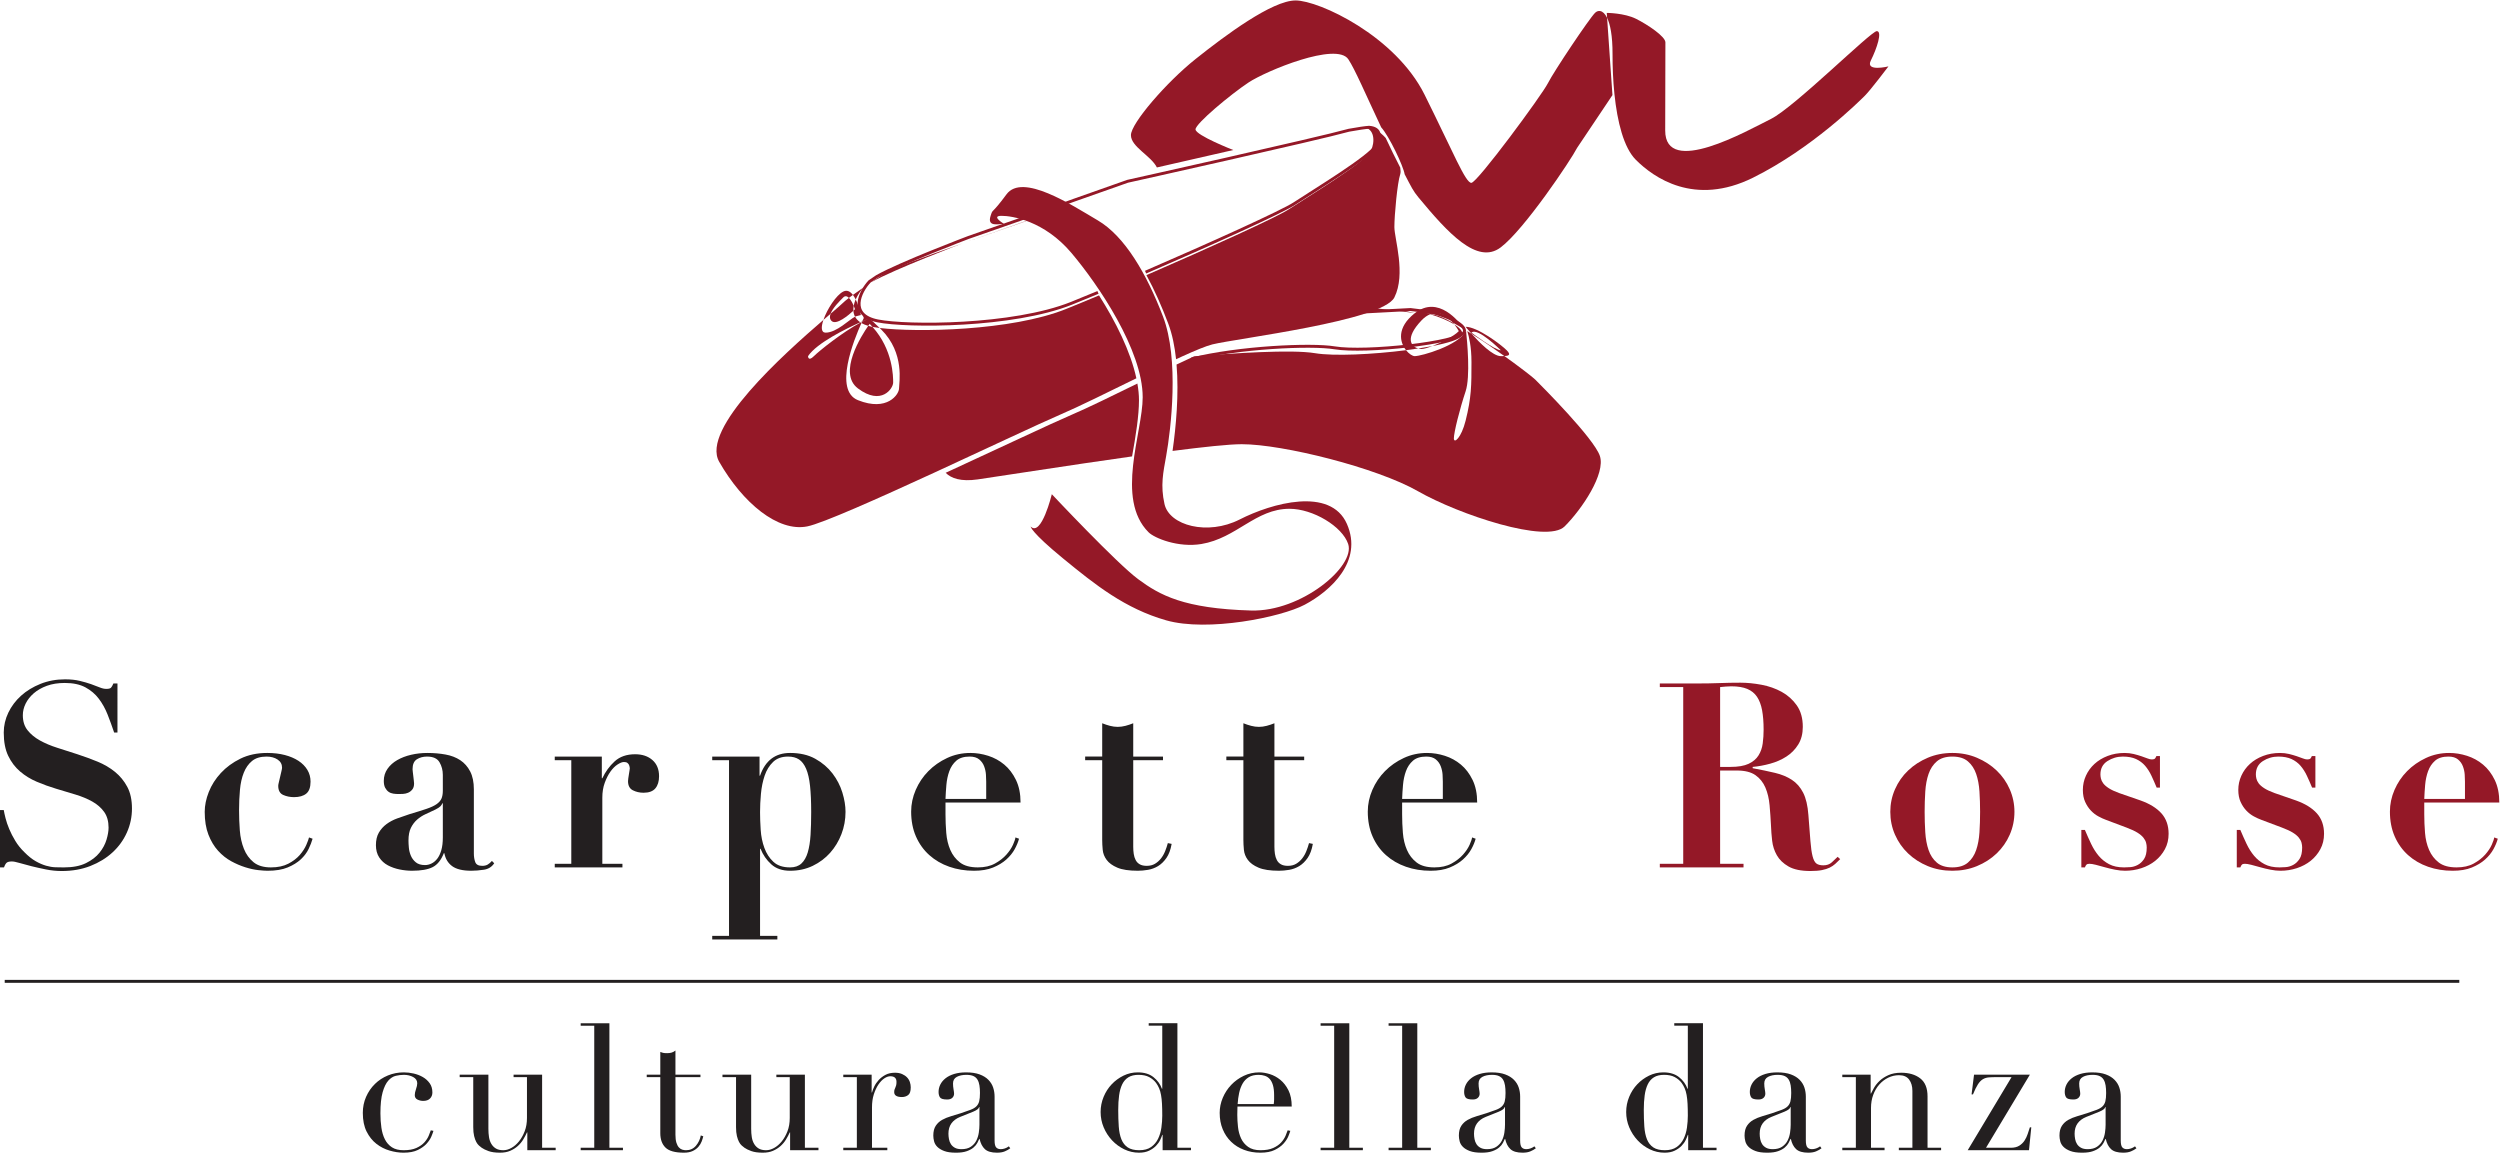 <?xml version="1.0" encoding="UTF-8" standalone="no"?>
<!-- Created with Inkscape (http://www.inkscape.org/) -->

<svg
   version="1.1"
   id="svg2"
   width="567.616"
   height="261.676"
   viewBox="0 0 567.616 261.676"
   xmlns="http://www.w3.org/2000/svg"
   xmlns:svg="http://www.w3.org/2000/svg">
  <defs
     id="defs6">
    <clipPath
       clipPathUnits="userSpaceOnUse"
       id="clipPath18">
      <path
         d="M 0,425.197 H 510.236 V 0 H 0 Z"
         id="path16" />
    </clipPath>
    <clipPath
       clipPathUnits="userSpaceOnUse"
       id="clipPath54">
      <path
         d="m 188.886,242.966 c 3.999,-3 5.999,0 5.999,1 v 0 c 0,0.957 -0.01,5.578 -3.518,9.479 v 0 c -0.036,0.008 -0.078,0.014 -0.112,0.021 v 0 c -0.225,0.044 -0.418,0.102 -0.614,0.158 v 0 c -1.084,-1.556 -5.263,-8.028 -1.755,-10.658"
         id="path52" />
    </clipPath>
    <linearGradient
       x1="0"
       y1="0"
       x2="1"
       y2="0"
       gradientUnits="userSpaceOnUse"
       gradientTransform="matrix(16.694,-43.63,-43.63,-16.694,187.896,254.552)"
       spreadMethod="pad"
       id="linearGradient70">
      <stop
         style="stop-opacity:1;stop-color:#941827"
         offset="0"
         id="stop60" />
      <stop
         style="stop-opacity:1;stop-color:#941827"
         offset="0.045"
         id="stop62" />
      <stop
         style="stop-opacity:1;stop-color:#941827"
         offset="0.523"
         id="stop64" />
      <stop
         style="stop-opacity:1;stop-color:#050606"
         offset="0.957"
         id="stop66" />
      <stop
         style="stop-opacity:1;stop-color:#050606"
         offset="1"
         id="stop68" />
    </linearGradient>
    <clipPath
       clipPathUnits="userSpaceOnUse"
       id="clipPath80">
      <path
         d="M 0,425.197 H 510.236 V 0 H 0 Z"
         id="path78" />
    </clipPath>
    <clipPath
       clipPathUnits="userSpaceOnUse"
       id="clipPath100">
      <path
         d="m 186.254,257.466 c -0.287,-0.287 -1.018,-0.914 -2.029,-1.781 v 0 c -0.17,-0.466 -0.163,-0.895 0.161,-1.219 v 0 c 0.814,-0.815 2.958,1.027 3.722,1.736 v 0 c -0.018,0.275 0.001,0.555 0.054,0.838 v 0 c -0.186,0.435 -0.475,1.008 -0.814,1.346 v 0 c -0.466,-0.358 -0.845,-0.671 -1.094,-0.92"
         id="path98" />
    </clipPath>
    <linearGradient
       x1="0"
       y1="0"
       x2="1"
       y2="0"
       gradientUnits="userSpaceOnUse"
       gradientTransform="matrix(16.694,-43.63,-43.63,-16.694,186.843,254.149)"
       spreadMethod="pad"
       id="linearGradient116">
      <stop
         style="stop-opacity:1;stop-color:#941827"
         offset="0"
         id="stop106" />
      <stop
         style="stop-opacity:1;stop-color:#941827"
         offset="0.045"
         id="stop108" />
      <stop
         style="stop-opacity:1;stop-color:#941827"
         offset="0.523"
         id="stop110" />
      <stop
         style="stop-opacity:1;stop-color:#050606"
         offset="0.957"
         id="stop112" />
      <stop
         style="stop-opacity:1;stop-color:#050606"
         offset="1"
         id="stop114" />
    </linearGradient>
    <clipPath
       clipPathUnits="userSpaceOnUse"
       id="clipPath126">
      <path
         d="m 188.03,258.895 c 0.173,-0.227 0.329,-0.49 0.47,-0.772 v 0 c 0.349,0.798 0.872,1.536 1.363,2.062 v 0 c -0.67,-0.46 -1.29,-0.894 -1.833,-1.29"
         id="path124" />
    </clipPath>
    <linearGradient
       x1="0"
       y1="0"
       x2="1"
       y2="0"
       gradientUnits="userSpaceOnUse"
       gradientTransform="matrix(16.694,-43.63,-43.63,-16.694,190.477,255.539)"
       spreadMethod="pad"
       id="linearGradient142">
      <stop
         style="stop-opacity:1;stop-color:#941827"
         offset="0"
         id="stop132" />
      <stop
         style="stop-opacity:1;stop-color:#941827"
         offset="0.045"
         id="stop134" />
      <stop
         style="stop-opacity:1;stop-color:#941827"
         offset="0.523"
         id="stop136" />
      <stop
         style="stop-opacity:1;stop-color:#050606"
         offset="0.957"
         id="stop138" />
      <stop
         style="stop-opacity:1;stop-color:#050606"
         offset="1"
         id="stop140" />
    </linearGradient>
    <clipPath
       clipPathUnits="userSpaceOnUse"
       id="clipPath152">
      <path
         d="M 0,425.197 H 510.236 V 0 H 0 Z"
         id="path150" />
    </clipPath>
  </defs>
  <g
     id="g10"
     transform="matrix(1.333,0,0,-1.333,-56.991,412.065)">
    <g
       id="g12">
      <g
         id="g14"
         clip-path="url(#clipPath18)">
        <g
           id="g20"
           transform="translate(279.419,256.36)">
          <path
             d="m 0,0 c -5.456,0.627 -12.165,1.106 -12.165,1.106 l -7.811,-2.84 C -10.583,-0.969 -1.271,-0.188 0,0 Z"
             style="fill:#941827;fill-opacity:1;fill-rule:nonzero;stroke:none"
             id="path22" />
        </g>
        <g
           id="g24"
           transform="translate(279.419,256.36)">
          <path
             d="M 0,0 C 1.631,-0.187 3.148,-0.388 4.342,-0.593 2.608,-0.12 0.934,0.138 0,0"
             style="fill:#941827;fill-opacity:1;fill-rule:nonzero;stroke:none"
             id="path26" />
        </g>
        <g
           id="g28"
           transform="translate(245.689,247.966)">
          <path
             d="M 0,0 C 8,2 20.399,2.58 24.376,1.917 29.669,1.035 45.547,2.799 46.43,4.563 47.002,5.709 43.978,7.144 41.143,7.916 40.089,8.097 38.751,8.274 37.312,8.439 37.312,8.439 29,8 29,8"
             style="fill:none;stroke:#941827;stroke-width:0.5;stroke-linecap:butt;stroke-linejoin:miter;stroke-miterlimit:10;stroke-dasharray:none;stroke-opacity:1"
             id="path30" />
        </g>
        <g
           id="g32"
           transform="translate(193.254,262.466)">
          <path
             d="M 0,0 C -0.715,-0.477 -1.429,-0.953 -2.117,-1.416 1.936,0.845 13.353,5.175 13.452,5.213 6.974,2.931 1.264,0.843 0,0"
             style="fill:#941827;fill-opacity:1;fill-rule:nonzero;stroke:none"
             id="path34" />
        </g>
        <g
           id="g36"
           transform="translate(206.712,267.68)">
          <path
             d="m 0,0 -0.005,-0.002 c 6.442,2.269 13.64,4.729 18.001,6.354 z"
             style="fill:#941827;fill-opacity:1;fill-rule:nonzero;stroke:none"
             id="path38" />
        </g>
        <g
           id="g40"
           transform="translate(189.865,260.187)">
          <path
             d="M 0,0 C 0,-0.001 -0.001,-0.001 -0.002,-0.002 0.408,0.279 0.833,0.568 1.272,0.863 0.659,0.521 0.211,0.225 0,0"
             style="fill:#941827;fill-opacity:1;fill-rule:nonzero;stroke:none"
             id="path42" />
        </g>
        <g
           id="g44"
           transform="translate(237.879,262.772)">
          <path
             d="m 0,0 c 10.84,4.685 23.312,10.319 25.375,11.694 3,2 13,8 14,10 0.715,1.429 0.683,2.834 -1.313,2.983 C 37.39,24.632 36.208,24.455 34.638,24.173 29.319,22.682 -3,15.488 -3.066,15.474 -3.068,15.473 -3.069,15.473 -3.071,15.472 l -9.1,-3.211 c -4.36,-1.625 -11.559,-4.085 -18.001,-6.354 -0.1,-0.038 -11.517,-4.367 -15.569,-6.629 -0.439,-0.295 -0.865,-0.584 -1.275,-0.865 -1.61,-1.722 -3.607,-5.719 1.391,-6.719 5,-1 23,-1 33,3 1.284,0.514 2.815,1.143 4.515,1.853"
             style="fill:none;stroke:#941827;stroke-width:0.5;stroke-linecap:butt;stroke-linejoin:miter;stroke-miterlimit:10;stroke-dasharray:none;stroke-opacity:1"
             id="path46" />
        </g>
      </g>
    </g>
    <g
       id="g48">
      <g
         id="g50"
         clip-path="url(#clipPath54)">
        <g
           id="g56">
          <g
             id="g58">
            <path
               d="m 188.886,242.966 c 3.999,-3 5.999,0 5.999,1 v 0 c 0,0.957 -0.01,5.578 -3.518,9.479 v 0 c -0.036,0.008 -0.078,0.014 -0.112,0.021 v 0 c -0.225,0.044 -0.418,0.102 -0.614,0.158 v 0 c -1.084,-1.556 -5.263,-8.028 -1.755,-10.658"
               style="fill:url(#linearGradient70);stroke:none"
               id="path72" />
          </g>
        </g>
      </g>
    </g>
    <g
       id="g74">
      <g
         id="g76"
         clip-path="url(#clipPath80)">
        <g
           id="g82"
           transform="translate(189.577,254.313)">
          <path
             d="m 0,0 c -0.032,-0.07 -0.062,-0.134 -0.098,-0.213 0.321,-0.185 0.705,-0.345 1.162,-0.476 0.153,0.219 0.245,0.341 0.245,0.341 0.17,-0.17 0.325,-0.345 0.481,-0.52 0.349,-0.066 0.758,-0.128 1.218,-0.184 -3.632,3.581 -2.699,1.704 -2.699,1.704 0,0 -0.111,-0.223 -0.284,-0.598 0.591,0.26 0.968,0.414 0.968,0.414 C 0.679,0.339 0.344,0.176 0,0"
             style="fill:#941827;fill-opacity:1;fill-rule:nonzero;stroke:none"
             id="path84" />
        </g>
        <g
           id="g86"
           transform="translate(189.577,254.313)">
          <path
             d="M 0,0 C 0.008,0.018 0.017,0.037 0.025,0.054 -0.076,0.01 -0.174,-0.033 -0.288,-0.084 -0.27,-0.096 -0.253,-0.108 -0.235,-0.12 -0.155,-0.077 -0.079,-0.04 0,0"
             style="fill:#941827;fill-opacity:1;fill-rule:nonzero;stroke:none"
             id="path88" />
        </g>
        <g
           id="g90"
           transform="translate(190.57,254.782)">
          <path
             d="M 0,0 C 0,0 -0.377,-0.154 -0.968,-0.414 -0.976,-0.431 -0.985,-0.45 -0.993,-0.468 -0.649,-0.292 -0.314,-0.13 0,0"
             style="fill:#941827;fill-opacity:1;fill-rule:nonzero;stroke:none"
             id="path92" />
        </g>
      </g>
    </g>
    <g
       id="g94">
      <g
         id="g96"
         clip-path="url(#clipPath100)">
        <g
           id="g102">
          <g
             id="g104">
            <path
               d="m 186.254,257.466 c -0.287,-0.287 -1.018,-0.914 -2.029,-1.781 v 0 c -0.17,-0.466 -0.163,-0.895 0.161,-1.219 v 0 c 0.814,-0.815 2.958,1.027 3.722,1.736 v 0 c -0.018,0.275 0.001,0.555 0.054,0.838 v 0 c -0.186,0.435 -0.475,1.008 -0.814,1.346 v 0 c -0.466,-0.358 -0.845,-0.671 -1.094,-0.92"
               style="fill:url(#linearGradient116);stroke:none"
               id="path118" />
          </g>
        </g>
      </g>
    </g>
    <g
       id="g120">
      <g
         id="g122"
         clip-path="url(#clipPath126)">
        <g
           id="g128">
          <g
             id="g130">
            <path
               d="m 188.03,258.895 c 0.173,-0.227 0.329,-0.49 0.47,-0.772 v 0 c 0.349,0.798 0.872,1.536 1.363,2.062 v 0 c -0.67,-0.46 -1.29,-0.894 -1.833,-1.29"
               style="fill:url(#linearGradient142);stroke:none"
               id="path144" />
          </g>
        </g>
      </g>
    </g>
    <g
       id="g146">
      <g
         id="g148"
         clip-path="url(#clipPath152)">
        <g
           id="g154"
           transform="translate(186.385,258.466)">
          <path
             d="M 0,0 C 0.334,0.334 0.667,0.218 0.963,-0.079 1.173,0.081 1.4,0.251 1.645,0.429 1.203,1.005 0.657,1.328 0,1 -1.202,0.399 -2.759,-2.005 -3.38,-3.83 c 0.442,0.382 0.849,0.731 1.219,1.049 C -1.806,-1.809 -0.676,-0.676 0,0"
             style="fill:#941827;fill-opacity:1;fill-rule:nonzero;stroke:none"
             id="path156" />
        </g>
        <g
           id="g158"
           transform="translate(188.385,256.466)">
          <path
             d="m 0,0 c 0,0 -0.104,-0.103 -0.277,-0.264 0.024,-0.353 0.11,-0.694 0.282,-1.013 0.066,0.032 0.126,0.057 0.179,0.07 L 1,-1 C 1,-1 0.703,0.47 0.114,1.657 -0.04,1.303 -0.156,0.939 -0.224,0.574 -0.083,0.248 0,0 0,0"
             style="fill:#941827;fill-opacity:1;fill-rule:nonzero;stroke:none"
             id="path160" />
        </g>
        <g
           id="g162"
           transform="translate(224.255,256.466)">
          <path
             d="m 0,0 c -9.256,-3.703 -25.359,-3.977 -31.67,-3.204 0.102,-0.1 0.192,-0.188 0.301,-0.296 4,-4 3,-9 3,-10 0,-1 -2,-4 -7,-2 -4.185,1.674 -0.666,10.349 0.594,13.135 -0.051,0.029 -0.09,0.063 -0.138,0.093 -3.11,-1.655 -7.077,-4.849 -7.956,-5.728 -1,-1 -1,0 -1,0 1.507,2.26 6.521,4.698 8.904,5.764 -0.42,0.279 -0.708,0.605 -0.899,0.959 C -36.809,-1.741 -39,-4 -40.869,-4 c -0.798,0 -0.793,0.959 -0.381,2.17 C -47.997,-7.65 -62.215,-20.374 -59,-26 c 4,-7 10,-12 15,-11 2.574,0.515 12.039,4.74 21.572,9.128 8.985,4.136 18.032,8.416 21.428,9.872 3.258,1.396 8.247,3.874 13.054,6.226 C 11.065,-7.178 8.513,-2.086 5.691,2.346 3.519,1.432 1.573,0.629 0,0"
             style="fill:#941827;fill-opacity:1;fill-rule:nonzero;stroke:none"
             id="path164" />
        </g>
        <g
           id="g166"
           transform="translate(315.321,307.243)">
          <path
             d="m 0,0 c -0.328,0.063 -0.641,-0.061 -0.891,-0.31 -1.003,-0.998 -7.023,-9.985 -8.027,-11.982 -1.005,-1.998 -12.039,-16.973 -13.039,-16.971 -1,0.003 -2.989,5.007 -7.966,15.018 -4.977,10.012 -17.963,16.041 -21.963,16.05 -4,0.01 -12.014,-5.972 -17.023,-9.961 -5.009,-3.989 -11.025,-10.975 -11.03,-12.975 -0.004,-2 3.427,-3.508 4.422,-5.51 l 13.007,2.97 c 0,0 -6.429,2.515 -6.427,3.515 0.003,1 6.014,5.986 9.019,7.98 3.004,1.993 15.015,6.966 17.009,3.961 1.14,-1.718 2.932,-5.924 5.592,-11.582 1.374,-1.527 3.779,-6.604 4,-8 1.131,-2.168 1.453,-2.859 2.354,-3.945 4.987,-6.012 9.974,-11.523 13.981,-8.532 4.007,2.991 12.034,14.973 13.038,16.97 l 6.021,8.987 -0.91,13.159 C 0.81,-0.43 0.395,-0.076 0,0"
             style="fill:#941827;fill-opacity:1;fill-rule:nonzero;stroke:none"
             id="path168" />
        </g>
        <g
           id="g170"
           transform="translate(361.411,298.826)">
          <path
             d="M 0,0 C 1.004,1.998 2.011,4.995 1.011,4.998 0.011,5 -13.018,-7.97 -17.023,-9.961 c -4.004,-1.991 -18.022,-9.959 -18.004,-1.959 0.018,8 0.031,14 0.034,15 0.002,1 -2.993,3.006 -4.991,4.011 -1.998,1.004 -4.998,1.011 -4.998,1.011 l 0.058,-0.843 c 0.533,-1.087 0.933,-3.015 0.926,-6.159 -0.005,-2.226 0.091,-4.554 0.321,-6.79 0.491,-4.795 1.597,-9.169 3.638,-11.219 2.994,-3.007 9.982,-8.023 19.994,-3.045 10.011,4.977 18.029,12.959 19.031,13.956 1.003,0.998 4.012,4.991 4.012,4.991 0,0 -4.003,-0.991 -2.998,1.007"
             style="fill:#941827;fill-opacity:1;fill-rule:nonzero;stroke:none"
             id="path172" />
        </g>
        <g
           id="g174"
           transform="translate(275.255,287.466)">
          <path
             d="M 0,0 C -0.083,0 -0.202,-0.01 -0.314,-0.017 1.682,-0.166 1.714,-2.571 1,-4 c -1,-2 -11,-8 -14,-10 -1.991,-1.328 -13.676,-6.62 -24.234,-11.2 1.381,-2.53 2.626,-5.346 3.734,-8.3 0.676,-1.802 1.084,-3.865 1.317,-6.026 0.366,0.17 0.726,0.337 1.073,0.494 2.234,1.016 4.056,1.769 5.11,2.032 4,1 29,4 31,8 2,4 0,10 0,12 0,2 0.5,7.5 1,9 0.083,0.248 0.076,0.641 0.001,1.111 C 5.192,-5.336 4.351,-3.605 3.52,-1.838 2.562,-0.772 1.372,0 0,0"
             style="fill:#941827;fill-opacity:1;fill-rule:nonzero;stroke:none"
             id="path176" />
        </g>
        <g
           id="g178"
           transform="translate(236.482,243.798)">
          <path
             d="m 0,0 c -4.213,-2.066 -8.382,-4.112 -11.228,-5.332 -3.397,-1.455 -12.443,-5.736 -21.428,-9.871 0.94,-0.955 2.611,-1.531 5.428,-1.129 3.971,0.568 15.667,2.422 26.323,3.921 0.626,3.501 1.177,6.925 1.177,9.579 C 0.272,-1.924 0.171,-0.975 0,0"
             style="fill:#941827;fill-opacity:1;fill-rule:nonzero;stroke:none"
             id="path180" />
        </g>
        <g
           id="g182"
           transform="translate(213.771,270.997)">
          <path
             d="m 0,0 c 0,0 -2.294,1.351 -0.468,1.366 1.826,0.015 7.312,-0.854 11.922,-6.295 4.61,-5.441 12.16,-16.602 12.16,-24.602 0,-6 -4.701,-17.299 1,-23 1,-1 5.055,-2.658 9,-2 6,1 9.225,6 15,6 4,0 9,-3 10,-6 1.265,-3.795 -7.997,-11.572 -16.529,-11.328 -11.471,0.328 -15.545,2.612 -19.219,5.322 -3.675,2.709 -14.729,14.49 -14.729,14.49 0,0 -1.766,-7.32 -3.607,-5.508 0,0 0.007,-0.913 5.523,-5.434 5.515,-4.521 10.561,-8.542 17.561,-10.542 7.048,-2.014 19.562,0.518 23.594,2.659 4.406,2.341 9.985,7.387 7.193,13.756 -2.791,6.369 -12.813,3.548 -18.269,0.764 -5.456,-2.784 -11.983,-1.039 -12.805,2.635 -0.713,3.186 -0.22,5.343 0.287,8.186 0.816,4.572 2.251,16.49 -0.548,23.772 C 24.267,-8.477 20.563,-2.115 15.975,0.587 11.387,3.289 3.125,8.7 0.416,5.026 -2.294,1.351 -1.848,2.724 -2.294,1.351 -2.924,-0.591 -0.913,-0.007 0,0"
             style="fill:#941827;fill-opacity:1;fill-rule:nonzero;stroke:none"
             id="path184" />
        </g>
        <g
           id="g186"
           transform="translate(286.731,250.184)">
          <path
             d="M 0,0 C 2.743,0.533 4.711,1.157 5.023,1.781 5.322,2.379 4.752,3.046 3.742,3.677 4.223,3.064 4.499,2.543 4.499,2.543 3.721,1.723 1.634,0.628 0,0"
             style="fill:#941827;fill-opacity:1;fill-rule:nonzero;stroke:none"
             id="path188" />
        </g>
        <g
           id="g190"
           transform="translate(284.876,254.554)">
          <path
             d="M 0,0 C 0.507,0.535 1,0.856 1.476,1.045 1.279,1.104 1.082,1.16 0.885,1.214 c 0.25,-0.043 0.48,-0.087 0.7,-0.13 1.561,0.549 2.9,-0.479 3.758,-1.471 0.62,-0.336 1.284,-0.723 1.971,-1.141 -0.858,1.257 -4.444,5.927 -8.469,2.746 -3.138,-2.481 -2.546,-4.958 -1.481,-6.295 0.712,0.092 1.405,0.19 2.076,0.293 C -1.708,-4.458 -2.958,-3.118 0,0"
             style="fill:#941827;fill-opacity:1;fill-rule:nonzero;stroke:none"
             id="path192" />
        </g>
        <g
           id="g194"
           transform="translate(286.461,255.638)">
          <path
             d="m 0,0 c -0.036,-0.013 -0.073,-0.025 -0.11,-0.039 1.544,-0.462 3.071,-1.08 4.122,-1.737 -0.078,0.1 -0.165,0.202 -0.254,0.305 C 2.572,-0.828 1.542,-0.359 0.793,-0.172 0.563,-0.115 0.292,-0.057 0,0"
             style="fill:#941827;fill-opacity:1;fill-rule:nonzero;stroke:none"
             id="path196" />
        </g>
        <g
           id="g198"
           transform="translate(315.255,231.466)">
          <path
             d="m 0,0 c -1,3 -10,12 -11,13 -0.4,0.4 -2.558,2.078 -5.258,4.011 -0.192,-0.009 -0.4,-0.011 -0.611,-0.011 -1.366,0 -3.662,2.329 -4.982,3.808 -0.25,0.158 -0.496,0.311 -0.741,0.463 0.296,-0.903 0.723,-2.649 0.723,-5.271 0,-4 0,-6 -1,-10 -0.728,-2.91 -2,-4 -2,-3 0,1 1,5 2,8 0.837,2.51 0.275,8.506 0.068,10.401 -0.089,0.055 -0.175,0.105 -0.263,0.159 0.127,-0.186 0.195,-0.299 0.195,-0.299 C -24.024,18.826 -30.378,17 -31.534,17 c -0.371,0 -0.978,0.38 -1.481,1.011 -5.637,-0.722 -12.276,-1.046 -15.485,-0.511 -4.036,0.673 -13.94,-0.011 -20.61,-0.532 -0.932,-0.423 -1.942,-0.897 -2.993,-1.398 C -71.679,10.496 -72.196,4.981 -72.784,0.854 -67.529,1.531 -63.14,2 -61,2 c 7,0 23,-4 30,-8 7,-4 22,-9 25,-6 3,3 7,9 6,12"
             style="fill:#941827;fill-opacity:1;fill-rule:nonzero;stroke:none"
             id="path200" />
        </g>
        <g
           id="g202"
           transform="translate(284.876,249.683)">
          <path
             d="M 0,0 C 0.377,0 1.063,0.197 1.855,0.501 1.103,0.355 0.29,0.216 -0.56,0.086 -0.363,0.03 -0.169,0 0,0"
             style="fill:#941827;fill-opacity:1;fill-rule:nonzero;stroke:none"
             id="path204" />
        </g>
        <g
           id="g206"
           transform="translate(285.761,255.767)">
          <path
             d="m 0,0 c 0.196,-0.053 0.393,-0.11 0.59,-0.169 0.037,0.015 0.074,0.027 0.11,0.04 C 0.479,-0.086 0.25,-0.043 0,0"
             style="fill:#941827;fill-opacity:1;fill-rule:nonzero;stroke:none"
             id="path208" />
        </g>
        <g
           id="g210"
           transform="translate(293.385,252.466)">
          <path
             d="M 0,0 C 1,1 5,-3 5,-3 V -3.439 -3 C 4,-3 0,0 0,0 M 6,-3 C 5,-2 1,1 -1,1 -1,1 -0.596,0.495 0.018,-0.192 1.892,-1.381 3.864,-2.738 5.611,-3.989 6.329,-3.953 6.789,-3.789 6,-3"
             style="fill:#941827;fill-opacity:1;fill-rule:nonzero;stroke:none"
             id="path212" />
        </g>
        <g
           id="g214"
           transform="translate(43.557,141.975)">
          <path
             d="M 0,0 H 418.083"
             style="fill:none;stroke:#231f20;stroke-width:0.5;stroke-linecap:butt;stroke-linejoin:miter;stroke-miterlimit:10;stroke-dasharray:none;stroke-opacity:1"
             id="path216" />
        </g>
        <g
           id="g218"
           transform="translate(43.393,171.152)">
          <path
             d="m 0,0 c 0.058,-0.352 0.158,-0.813 0.303,-1.386 0.144,-0.572 0.353,-1.187 0.629,-1.847 0.274,-0.661 0.621,-1.335 1.04,-2.025 0.418,-0.689 0.931,-1.327 1.538,-1.914 0.664,-0.675 1.306,-1.187 1.927,-1.54 0.622,-0.351 1.214,-0.608 1.777,-0.769 0.563,-0.163 1.098,-0.25 1.603,-0.264 0.505,-0.016 0.975,-0.023 1.409,-0.023 1.531,0 2.787,0.243 3.769,0.726 0.983,0.484 1.755,1.078 2.318,1.782 0.564,0.704 0.96,1.445 1.192,2.223 0.231,0.776 0.347,1.458 0.347,2.046 0,1.085 -0.253,1.979 -0.758,2.683 -0.506,0.704 -1.178,1.29 -2.015,1.76 -0.839,0.469 -1.792,0.865 -2.86,1.189 -1.07,0.322 -2.166,0.652 -3.293,0.99 C 7.799,3.968 6.701,4.363 5.633,4.818 4.563,5.272 3.61,5.859 2.773,6.578 1.935,7.297 1.263,8.185 0.758,9.24 0.252,10.297 0,11.616 0,13.2 c 0,1.173 0.26,2.303 0.779,3.389 0.521,1.084 1.242,2.046 2.167,2.882 0.924,0.836 2.03,1.509 3.315,2.023 1.285,0.513 2.679,0.771 4.181,0.771 0.954,0 1.791,-0.088 2.513,-0.265 0.722,-0.176 1.358,-0.359 1.907,-0.55 0.548,-0.19 1.033,-0.374 1.451,-0.55 0.419,-0.175 0.802,-0.263 1.149,-0.263 0.404,0 0.672,0.065 0.802,0.197 0.13,0.133 0.266,0.374 0.411,0.727 h 0.693 V 13.2 h -0.563 c -0.347,1.027 -0.715,2.039 -1.105,3.036 -0.389,0.997 -0.888,1.9 -1.495,2.706 -0.606,0.807 -1.372,1.459 -2.296,1.958 -0.925,0.498 -2.095,0.748 -3.51,0.748 -1.156,0 -2.174,-0.161 -3.054,-0.484 C 6.463,20.841 5.72,20.416 5.112,19.889 4.506,19.36 4.044,18.773 3.727,18.129 3.408,17.482 3.25,16.823 3.25,16.148 c 0,-1.027 0.267,-1.877 0.801,-2.551 0.534,-0.676 1.235,-1.254 2.101,-1.739 0.868,-0.484 1.857,-0.902 2.969,-1.254 1.111,-0.352 2.253,-0.718 3.423,-1.099 1.17,-0.382 2.31,-0.8 3.423,-1.255 1.111,-0.455 2.101,-1.033 2.968,-1.737 0.867,-0.704 1.567,-1.556 2.101,-2.553 0.534,-0.997 0.802,-2.23 0.802,-3.695 0,-1.438 -0.289,-2.802 -0.866,-4.092 -0.578,-1.292 -1.395,-2.421 -2.449,-3.389 -1.054,-0.968 -2.311,-1.737 -3.769,-2.309 -1.459,-0.573 -3.084,-0.859 -4.875,-0.859 -0.896,0 -1.784,0.088 -2.665,0.265 -0.881,0.176 -1.704,0.358 -2.47,0.55 C 3.979,-9.379 3.3,-9.195 2.708,-9.02 2.115,-8.844 1.675,-8.756 1.387,-8.756 0.981,-8.756 0.693,-8.821 0.52,-8.953 0.347,-9.086 0.187,-9.357 0.043,-9.768 H -0.65 V 0 Z"
             style="fill:#231f20;fill-opacity:1;fill-rule:nonzero;stroke:none"
             id="path220" />
        </g>
        <g
           id="g222"
           transform="translate(78.317,174.232)">
          <path
             d="m 0,0 c 0.462,1.173 1.148,2.251 2.058,3.234 0.91,0.983 2.022,1.797 3.337,2.443 1.314,0.644 2.837,0.968 4.571,0.968 1.097,0 2.094,-0.119 2.989,-0.353 0.896,-0.234 1.669,-0.564 2.318,-0.989 0.651,-0.426 1.156,-0.94 1.517,-1.54 0.361,-0.602 0.542,-1.27 0.542,-2.002 0,-0.969 -0.246,-1.651 -0.737,-2.047 -0.491,-0.396 -1.185,-0.594 -2.079,-0.594 -0.665,0 -1.279,0.125 -1.842,0.374 -0.564,0.249 -0.845,0.771 -0.845,1.563 0,0.116 0.036,0.322 0.109,0.615 0.071,0.293 0.143,0.601 0.216,0.925 0.072,0.322 0.144,0.63 0.216,0.924 0.072,0.292 0.109,0.498 0.109,0.616 0,0.586 -0.253,1.048 -0.758,1.385 C 11.215,5.859 10.587,6.028 9.836,6.028 8.796,6.028 7.973,5.778 7.366,5.28 6.76,4.781 6.289,4.114 5.958,3.278 5.625,2.442 5.408,1.475 5.308,0.374 5.206,-0.726 5.156,-1.892 5.156,-3.124 c 0,-1.144 0.043,-2.288 0.13,-3.432 0.087,-1.143 0.318,-2.185 0.693,-3.124 0.375,-0.939 0.924,-1.701 1.647,-2.288 0.722,-0.587 1.704,-0.88 2.946,-0.88 1.185,0 2.181,0.213 2.991,0.638 0.807,0.425 1.458,0.924 1.949,1.496 0.491,0.572 0.859,1.145 1.105,1.716 0.245,0.572 0.397,0.99 0.455,1.254 l 0.607,-0.22 c -0.146,-0.527 -0.368,-1.107 -0.672,-1.737 -0.304,-0.632 -0.744,-1.218 -1.321,-1.761 -0.579,-0.543 -1.323,-1.005 -2.232,-1.386 -0.91,-0.381 -2.058,-0.572 -3.445,-0.572 -0.375,0 -0.904,0.037 -1.581,0.11 -0.68,0.074 -1.416,0.236 -2.21,0.485 -0.795,0.248 -1.597,0.594 -2.405,1.033 -0.809,0.44 -1.553,1.034 -2.232,1.782 -0.679,0.748 -1.227,1.664 -1.646,2.75 -0.419,1.085 -0.628,2.376 -0.628,3.872 0,1.085 0.23,2.215 0.693,3.388"
             style="fill:#231f20;fill-opacity:1;fill-rule:nonzero;stroke:none"
             id="path224" />
        </g>
        <g
           id="g226"
           transform="translate(118.092,172.297)">
          <path
             d="m 0,0 c -0.059,-0.176 -0.167,-0.346 -0.325,-0.506 -0.159,-0.162 -0.441,-0.346 -0.845,-0.55 -0.549,-0.264 -1.098,-0.521 -1.646,-0.77 -0.549,-0.249 -1.04,-0.566 -1.474,-0.946 -0.433,-0.381 -0.787,-0.851 -1.062,-1.408 -0.274,-0.557 -0.411,-1.276 -0.411,-2.156 0,-0.352 0.022,-0.764 0.065,-1.232 0.044,-0.47 0.159,-0.924 0.346,-1.364 0.188,-0.44 0.47,-0.814 0.846,-1.122 0.375,-0.308 0.895,-0.462 1.56,-0.462 0.375,0 0.743,0.088 1.104,0.264 0.362,0.176 0.687,0.446 0.976,0.814 0.288,0.367 0.519,0.85 0.693,1.452 0.173,0.601 0.26,1.327 0.26,2.177 V 0 Z m 7.084,-11.309 c -0.766,-0.116 -1.48,-0.175 -2.145,-0.175 -1.472,0 -2.563,0.264 -3.271,0.792 -0.708,0.528 -1.148,1.26 -1.321,2.2 H 0.26 c -0.462,-1.174 -1.098,-1.966 -1.906,-2.376 -0.809,-0.41 -1.979,-0.616 -3.51,-0.616 -0.694,0 -1.402,0.074 -2.123,0.22 -0.723,0.147 -1.387,0.381 -1.993,0.703 -0.607,0.324 -1.099,0.771 -1.474,1.343 -0.375,0.572 -0.563,1.269 -0.563,2.09 0,0.851 0.165,1.562 0.498,2.134 0.332,0.572 0.765,1.056 1.3,1.452 0.534,0.396 1.141,0.719 1.82,0.968 0.678,0.249 1.379,0.491 2.101,0.726 1.185,0.352 2.146,0.653 2.882,0.902 0.736,0.249 1.307,0.512 1.712,0.792 0.403,0.278 0.685,0.593 0.845,0.946 0.158,0.352 0.238,0.807 0.238,1.364 V 4.84 c 0,0.792 -0.189,1.511 -0.564,2.156 C -0.853,7.641 -1.56,7.964 -2.6,7.964 -3.265,7.964 -3.842,7.81 -4.333,7.502 -4.824,7.194 -5.069,6.629 -5.069,5.808 -5.069,5.72 -5.056,5.565 -5.026,5.346 -4.998,5.126 -4.969,4.884 -4.939,4.62 -4.911,4.355 -4.882,4.106 -4.853,3.872 -4.824,3.637 -4.81,3.476 -4.81,3.388 -4.81,2.948 -4.911,2.603 -5.113,2.354 -5.315,2.104 -5.554,1.921 -5.828,1.804 -6.103,1.687 -6.392,1.62 -6.694,1.605 -6.998,1.591 -7.251,1.584 -7.453,1.584 c -0.289,0 -0.585,0.021 -0.888,0.065 -0.304,0.045 -0.571,0.147 -0.802,0.309 -0.231,0.161 -0.426,0.389 -0.585,0.682 -0.159,0.293 -0.238,0.689 -0.238,1.188 0,0.762 0.209,1.444 0.628,2.046 0.419,0.601 0.976,1.1 1.669,1.496 0.693,0.396 1.48,0.696 2.361,0.901 0.881,0.206 1.798,0.309 2.751,0.309 1.098,0 2.13,-0.088 3.099,-0.265 C 1.509,8.14 2.347,7.816 3.055,7.348 3.763,6.878 4.325,6.24 4.745,5.434 5.163,4.627 5.373,3.607 5.373,2.376 V -8.536 c 0,-0.558 0.079,-1.049 0.238,-1.474 0.159,-0.426 0.556,-0.638 1.192,-0.638 0.375,0 0.685,0.073 0.931,0.22 0.245,0.147 0.484,0.352 0.715,0.615 l 0.39,-0.395 C 8.435,-10.824 7.85,-11.19 7.084,-11.309"
             style="fill:#231f20;fill-opacity:1;fill-rule:nonzero;stroke:none"
             id="path228" />
        </g>
        <g
           id="g230"
           transform="translate(145.261,180.26)">
          <path
             d="m 0,0 v -3.696 h 0.086 c 0.52,1.115 1.221,2.075 2.102,2.882 0.88,0.806 2.043,1.21 3.488,1.21 1.213,0 2.195,-0.33 2.946,-0.99 0.751,-0.66 1.127,-1.577 1.127,-2.75 0,-0.88 -0.21,-1.569 -0.629,-2.068 C 8.701,-5.911 8.03,-6.16 7.105,-6.16 c -0.665,0 -1.271,0.139 -1.819,0.418 -0.55,0.278 -0.823,0.799 -0.823,1.562 0,0.088 0.014,0.242 0.043,0.462 0.028,0.22 0.065,0.454 0.108,0.704 0.043,0.249 0.079,0.477 0.109,0.682 0.028,0.205 0.043,0.322 0.043,0.353 -0.03,0.234 -0.073,0.417 -0.13,0.549 -0.058,0.132 -0.152,0.249 -0.282,0.352 -0.129,0.102 -0.325,0.154 -0.584,0.154 -0.29,0 -0.651,-0.139 -1.084,-0.418 C 2.253,-1.621 1.848,-2.024 1.473,-2.552 1.097,-3.08 0.772,-3.718 0.498,-4.466 0.223,-5.214 0.086,-6.058 0.086,-6.996 V -18.26 H 3.51 v -0.616 H -8.017 v 0.616 H -5.2 V -0.616 H -8.017 V 0 Z"
             style="fill:#231f20;fill-opacity:1;fill-rule:nonzero;stroke:none"
             id="path232" />
        </g>
        <g
           id="g234"
           transform="translate(172.32,167.787)">
          <path
             d="m 0,0 c 0.071,-1.101 0.281,-2.128 0.628,-3.08 0.347,-0.954 0.859,-1.746 1.538,-2.376 0.679,-0.632 1.625,-0.946 2.839,-0.946 0.807,0 1.451,0.219 1.928,0.66 0.476,0.439 0.838,1.07 1.083,1.891 0.245,0.822 0.404,1.812 0.476,2.971 0.072,1.158 0.109,2.456 0.109,3.894 0,1.759 -0.065,3.248 -0.195,4.465 C 8.276,8.696 8.052,9.672 7.734,10.405 7.416,11.139 7.012,11.667 6.521,11.989 6.029,12.313 5.408,12.474 4.658,12.474 3.589,12.474 2.736,12.166 2.102,11.55 1.466,10.934 0.989,10.156 0.672,9.218 0.354,8.278 0.145,7.252 0.043,6.138 -0.059,5.022 -0.108,3.981 -0.108,3.014 -0.108,2.104 -0.072,1.1 0,0 m -8.255,11.857 v 0.617 h 8.06 V 9.218 h 0.087 c 0.894,2.581 2.599,3.872 5.113,3.872 1.675,0 3.104,-0.33 4.289,-0.99 1.185,-0.661 2.159,-1.49 2.925,-2.487 C 12.984,8.616 13.547,7.53 13.909,6.357 14.27,5.185 14.45,4.084 14.45,3.058 14.45,1.737 14.219,0.477 13.757,-0.727 13.295,-1.93 12.652,-2.992 11.829,-3.916 11.006,-4.841 10.016,-5.581 8.861,-6.139 7.705,-6.695 6.42,-6.975 5.005,-6.975 c -1.329,0 -2.399,0.368 -3.207,1.101 -0.809,0.732 -1.415,1.612 -1.819,2.64 h -0.087 v -14.828 h 2.946 v -0.617 H -8.255 v 0.617 h 2.86 v 29.919 z"
             style="fill:#231f20;fill-opacity:1;fill-rule:nonzero;stroke:none"
             id="path236" />
        </g>
        <g
           id="g238"
           transform="translate(210.731,175.993)">
          <path
             d="m 0,0 c 0,0.322 -0.015,0.718 -0.043,1.187 -0.029,0.469 -0.13,0.939 -0.304,1.409 -0.173,0.468 -0.455,0.865 -0.844,1.187 -0.39,0.323 -0.932,0.485 -1.625,0.485 -0.983,0 -1.741,-0.236 -2.275,-0.705 C -5.626,3.094 -6.022,2.5 -6.283,1.781 -6.543,1.062 -6.709,0.285 -6.781,-0.551 -6.854,-1.387 -6.904,-2.186 -6.933,-2.948 H 0 Z m -6.933,-5.544 c 0,-1.057 0.043,-2.12 0.13,-3.19 0.087,-1.072 0.318,-2.039 0.694,-2.905 0.375,-0.865 0.923,-1.577 1.646,-2.133 0.722,-0.558 1.734,-0.836 3.033,-0.836 1.156,0 2.13,0.219 2.925,0.66 0.794,0.439 1.444,0.946 1.949,1.517 0.506,0.573 0.881,1.137 1.127,1.695 0.245,0.556 0.383,0.967 0.412,1.231 l 0.607,-0.22 c -0.146,-0.557 -0.391,-1.151 -0.737,-1.782 -0.347,-0.631 -0.824,-1.217 -1.43,-1.76 -0.607,-0.543 -1.358,-0.997 -2.253,-1.364 -0.896,-0.366 -1.979,-0.55 -3.25,-0.55 -1.502,0 -2.903,0.228 -4.203,0.683 -1.3,0.454 -2.434,1.114 -3.402,1.979 -0.967,0.866 -1.725,1.921 -2.274,3.168 -0.549,1.247 -0.823,2.663 -0.823,4.247 0,1.26 0.26,2.493 0.78,3.696 0.52,1.202 1.234,2.265 2.145,3.189 0.91,0.925 1.978,1.672 3.206,2.244 1.227,0.573 2.548,0.859 3.964,0.859 1.011,0 2.022,-0.162 3.034,-0.485 C 1.357,4.076 2.268,3.578 3.076,2.903 3.885,2.229 4.55,1.356 5.069,0.285 5.59,-0.785 5.85,-2.068 5.85,-3.564 H -6.933 Z"
             style="fill:#231f20;fill-opacity:1;fill-rule:nonzero;stroke:none"
             id="path240" />
        </g>
        <g
           id="g242"
           transform="translate(231.811,185.497)">
          <path
             d="m 0,0 c 0.447,-0.118 0.888,-0.177 1.321,-0.177 0.434,0 0.873,0.059 1.322,0.177 0.447,0.116 0.888,0.264 1.321,0.439 v -5.675 h 5.07 v -0.617 h -5.07 v -14.74 c 0,-0.439 0.029,-0.85 0.087,-1.231 0.057,-0.382 0.166,-0.727 0.325,-1.034 0.158,-0.308 0.39,-0.55 0.693,-0.726 0.303,-0.177 0.701,-0.265 1.192,-0.265 0.549,0 1.018,0.118 1.408,0.353 0.39,0.234 0.729,0.534 1.019,0.901 0.288,0.367 0.526,0.785 0.714,1.255 0.188,0.469 0.339,0.924 0.455,1.363 l 0.65,-0.131 c -0.173,-0.997 -0.47,-1.797 -0.888,-2.398 -0.419,-0.601 -0.895,-1.064 -1.43,-1.387 -0.535,-0.322 -1.105,-0.534 -1.711,-0.637 -0.607,-0.103 -1.185,-0.155 -1.734,-0.155 -1.502,0 -2.665,0.176 -3.488,0.529 -0.823,0.351 -1.43,0.792 -1.819,1.32 -0.391,0.527 -0.615,1.1 -0.672,1.716 -0.059,0.616 -0.087,1.187 -0.087,1.716 v 13.551 h -2.903 v 0.617 h 2.903 V 0.439 C -0.889,0.264 -0.448,0.116 0,0"
             style="fill:#231f20;fill-opacity:1;fill-rule:nonzero;stroke:none"
             id="path244" />
        </g>
        <g
           id="g246"
           transform="translate(255.859,185.497)">
          <path
             d="m 0,0 c 0.447,-0.118 0.888,-0.177 1.321,-0.177 0.434,0 0.873,0.059 1.322,0.177 0.447,0.116 0.888,0.264 1.321,0.439 v -5.675 h 5.07 v -0.617 h -5.07 v -14.74 c 0,-0.439 0.029,-0.85 0.087,-1.231 0.057,-0.382 0.166,-0.727 0.325,-1.034 0.158,-0.308 0.39,-0.55 0.693,-0.726 0.303,-0.177 0.701,-0.265 1.192,-0.265 0.549,0 1.018,0.118 1.408,0.353 0.39,0.234 0.729,0.534 1.019,0.901 0.288,0.367 0.526,0.785 0.714,1.255 0.188,0.469 0.339,0.924 0.455,1.363 l 0.65,-0.131 c -0.173,-0.997 -0.47,-1.797 -0.888,-2.398 -0.419,-0.601 -0.895,-1.064 -1.43,-1.387 -0.535,-0.322 -1.105,-0.534 -1.711,-0.637 -0.607,-0.103 -1.185,-0.155 -1.734,-0.155 -1.502,0 -2.665,0.176 -3.488,0.529 -0.823,0.351 -1.43,0.792 -1.819,1.32 -0.391,0.527 -0.615,1.1 -0.672,1.716 -0.059,0.616 -0.087,1.187 -0.087,1.716 v 13.551 h -2.903 v 0.617 h 2.903 V 0.439 C -0.889,0.264 -0.448,0.116 0,0"
             style="fill:#231f20;fill-opacity:1;fill-rule:nonzero;stroke:none"
             id="path248" />
        </g>
        <g
           id="g250"
           transform="translate(288.507,175.993)">
          <path
             d="m 0,0 c 0,0.322 -0.015,0.718 -0.043,1.187 -0.029,0.469 -0.13,0.939 -0.304,1.409 -0.173,0.468 -0.455,0.865 -0.844,1.187 -0.39,0.323 -0.932,0.485 -1.625,0.485 -0.983,0 -1.741,-0.236 -2.275,-0.705 C -5.626,3.094 -6.022,2.5 -6.283,1.781 -6.543,1.062 -6.709,0.285 -6.781,-0.551 -6.854,-1.387 -6.904,-2.186 -6.933,-2.948 H 0 Z m -6.933,-5.544 c 0,-1.057 0.043,-2.12 0.13,-3.19 0.087,-1.072 0.318,-2.039 0.694,-2.905 0.375,-0.865 0.923,-1.577 1.646,-2.133 0.722,-0.558 1.734,-0.836 3.033,-0.836 1.156,0 2.13,0.219 2.925,0.66 0.794,0.439 1.444,0.946 1.949,1.517 0.506,0.573 0.881,1.137 1.127,1.695 0.245,0.556 0.383,0.967 0.412,1.231 l 0.607,-0.22 c -0.146,-0.557 -0.391,-1.151 -0.737,-1.782 -0.347,-0.631 -0.824,-1.217 -1.43,-1.76 -0.607,-0.543 -1.358,-0.997 -2.253,-1.364 -0.896,-0.366 -1.979,-0.55 -3.25,-0.55 -1.502,0 -2.903,0.228 -4.203,0.683 -1.3,0.454 -2.434,1.114 -3.402,1.979 -0.967,0.866 -1.725,1.921 -2.274,3.168 -0.549,1.247 -0.823,2.663 -0.823,4.247 0,1.26 0.26,2.493 0.78,3.696 0.52,1.202 1.234,2.265 2.145,3.189 0.91,0.925 1.978,1.672 3.206,2.244 1.227,0.573 2.548,0.859 3.964,0.859 1.011,0 2.022,-0.162 3.034,-0.485 C 1.357,4.076 2.268,3.578 3.076,2.903 3.885,2.229 4.55,1.356 5.069,0.285 5.59,-0.785 5.85,-2.068 5.85,-3.564 H -6.933 Z"
             style="fill:#231f20;fill-opacity:1;fill-rule:nonzero;stroke:none"
             id="path252" />
        </g>
        <g
           id="g254"
           transform="translate(337.513,178.501)">
          <path
             d="m 0,0 c 1.3,0 2.324,0.176 3.076,0.527 0.751,0.353 1.315,0.829 1.69,1.431 0.375,0.601 0.614,1.282 0.715,2.046 0.101,0.763 0.152,1.54 0.152,2.332 0,1.29 -0.087,2.397 -0.26,3.322 -0.174,0.924 -0.463,1.686 -0.867,2.287 -0.404,0.602 -0.961,1.049 -1.668,1.343 -0.708,0.293 -1.61,0.44 -2.708,0.44 -0.318,0 -0.636,-0.015 -0.953,-0.044 -0.319,-0.03 -0.636,-0.059 -0.953,-0.088 V 0 Z m -12.046,13.596 v 0.616 h 6.543 c 1.213,0 2.411,0.021 3.596,0.065 1.184,0.045 2.384,0.067 3.596,0.067 1.127,0 2.319,-0.117 3.576,-0.352 1.256,-0.235 2.404,-0.638 3.444,-1.21 1.04,-0.572 1.899,-1.343 2.578,-2.31 0.679,-0.968 1.019,-2.186 1.019,-3.653 0,-1.173 -0.26,-2.177 -0.781,-3.013 C 11.006,2.97 10.334,2.288 9.511,1.76 8.688,1.231 7.77,0.828 6.759,0.55 5.748,0.271 4.751,0.088 3.77,0 v -0.22 c 1.415,-0.264 2.678,-0.528 3.791,-0.793 1.112,-0.263 2.072,-0.659 2.881,-1.187 0.809,-0.529 1.452,-1.262 1.928,-2.2 0.477,-0.939 0.773,-2.201 0.889,-3.785 0.144,-1.847 0.26,-3.329 0.346,-4.443 0.087,-1.115 0.209,-1.98 0.369,-2.597 0.158,-0.615 0.375,-1.026 0.65,-1.231 0.273,-0.206 0.671,-0.309 1.191,-0.309 0.578,0 1.054,0.169 1.43,0.507 0.375,0.337 0.707,0.653 0.996,0.945 l 0.434,-0.395 c -0.289,-0.294 -0.571,-0.565 -0.845,-0.814 -0.275,-0.249 -0.593,-0.462 -0.953,-0.638 -0.361,-0.176 -0.802,-0.315 -1.322,-0.418 -0.52,-0.103 -1.17,-0.154 -1.95,-0.154 -1.588,0 -2.831,0.257 -3.726,0.77 -0.896,0.513 -1.56,1.15 -1.993,1.914 -0.434,0.762 -0.701,1.591 -0.802,2.485 -0.102,0.895 -0.166,1.739 -0.194,2.531 C 6.831,-8.83 6.752,-7.664 6.65,-6.534 6.55,-5.405 6.311,-4.4 5.936,-3.521 5.561,-2.641 4.997,-1.937 4.246,-1.408 3.494,-0.88 2.44,-0.616 1.083,-0.616 H -1.776 V -16.5 H 2.21 v -0.616 h -14.256 v 0.616 h 3.986 v 30.096 z"
             style="fill:#941827;fill-opacity:1;fill-rule:nonzero;stroke:none"
             id="path256" />
        </g>
        <g
           id="g258"
           transform="translate(377.939,162.199)">
          <path
             d="M 0,0 C 0.636,0.542 1.105,1.254 1.408,2.134 1.712,3.014 1.899,4.025 1.972,5.17 2.044,6.313 2.08,7.472 2.08,8.646 2.08,9.818 2.044,10.97 1.972,12.1 1.899,13.229 1.712,14.233 1.408,15.113 1.105,15.993 0.636,16.704 0,17.247 -0.636,17.79 -1.517,18.062 -2.643,18.062 -3.77,18.062 -4.65,17.79 -5.286,17.247 -5.922,16.704 -6.391,15.993 -6.694,15.113 -6.997,14.233 -7.186,13.229 -7.258,12.1 -7.33,10.97 -7.366,9.818 -7.366,8.646 -7.366,7.472 -7.33,6.313 -7.258,5.17 -7.186,4.025 -6.997,3.014 -6.694,2.134 -6.391,1.254 -5.922,0.542 -5.286,0 -4.65,-0.544 -3.77,-0.814 -2.643,-0.814 -1.517,-0.814 -0.636,-0.544 0,0 M 1.538,17.863 C 2.823,17.32 3.943,16.595 4.896,15.686 5.85,14.776 6.593,13.713 7.128,12.495 7.662,11.278 7.93,9.994 7.93,8.646 7.93,7.267 7.662,5.969 7.128,4.752 6.593,3.534 5.85,2.471 4.896,1.562 3.943,0.652 2.823,-0.066 1.538,-0.595 c -1.285,-0.527 -2.68,-0.792 -4.181,-0.792 -1.503,0 -2.896,0.265 -4.181,0.792 -1.285,0.529 -2.405,1.247 -3.359,2.157 -0.953,0.909 -1.697,1.972 -2.231,3.19 -0.534,1.217 -0.801,2.515 -0.801,3.894 0,1.348 0.267,2.632 0.801,3.849 0.534,1.218 1.278,2.281 2.231,3.191 0.954,0.909 2.074,1.634 3.359,2.177 1.285,0.543 2.678,0.815 4.181,0.815 1.501,0 2.896,-0.272 4.181,-0.815"
             style="fill:#941827;fill-opacity:1;fill-rule:nonzero;stroke:none"
             id="path260" />
        </g>
        <g
           id="g262"
           transform="translate(397.87,167.764)">
          <path
             d="M 0,0 C 0.347,-0.821 0.7,-1.613 1.062,-2.376 1.423,-3.139 1.849,-3.813 2.34,-4.399 2.831,-4.987 3.424,-5.464 4.117,-5.83 4.81,-6.197 5.662,-6.38 6.673,-6.38 c 0.261,0 0.607,0.015 1.04,0.044 0.433,0.029 0.859,0.154 1.278,0.374 0.419,0.22 0.78,0.557 1.083,1.012 0.304,0.455 0.455,1.107 0.455,1.958 0,0.264 -0.036,0.535 -0.108,0.814 -0.072,0.279 -0.224,0.565 -0.455,0.858 -0.232,0.293 -0.57,0.579 -1.018,0.858 C 8.5,-0.184 7.887,0.103 7.106,0.396 L 3.597,1.716 C 3.192,1.862 2.759,2.061 2.297,2.311 1.835,2.559 1.408,2.889 1.019,3.3 0.629,3.711 0.304,4.202 0.044,4.774 c -0.26,0.572 -0.391,1.254 -0.391,2.046 0,0.851 0.174,1.657 0.521,2.42 0.347,0.763 0.83,1.43 1.451,2.002 0.621,0.572 1.372,1.027 2.254,1.364 0.88,0.337 1.841,0.506 2.881,0.506 0.549,0 1.061,-0.059 1.538,-0.175 0.476,-0.119 0.91,-0.243 1.3,-0.374 0.39,-0.133 0.737,-0.258 1.04,-0.375 0.303,-0.118 0.542,-0.176 0.715,-0.176 0.317,0 0.52,0.058 0.607,0.176 0.086,0.117 0.158,0.249 0.216,0.396 h 0.607 V 7.216 H 12.22 C 11.931,7.92 11.635,8.595 11.331,9.24 11.028,9.885 10.666,10.45 10.248,10.935 9.829,11.418 9.316,11.799 8.71,12.078 8.104,12.356 7.352,12.496 6.457,12.496 5.503,12.496 4.629,12.239 3.835,11.727 3.04,11.213 2.644,10.457 2.644,9.46 2.644,9.255 2.672,9.021 2.73,8.756 2.788,8.492 2.918,8.221 3.12,7.942 3.322,7.663 3.641,7.385 4.073,7.106 4.507,6.827 5.084,6.556 5.807,6.292 L 9.489,5.017 c 1.561,-0.558 2.744,-1.292 3.554,-2.201 0.809,-0.91 1.213,-2.068 1.213,-3.476 0,-0.968 -0.21,-1.841 -0.628,-2.618 -0.419,-0.778 -0.969,-1.438 -1.647,-1.98 C 11.302,-5.801 10.515,-6.219 9.62,-6.512 8.724,-6.805 7.8,-6.952 6.847,-6.952 6.326,-6.952 5.764,-6.893 5.156,-6.776 4.55,-6.658 3.965,-6.519 3.401,-6.357 2.839,-6.197 2.325,-6.058 1.863,-5.939 1.401,-5.823 1.04,-5.764 0.78,-5.764 0.549,-5.764 0.383,-5.808 0.282,-5.896 0.181,-5.983 0.087,-6.146 0,-6.38 H -0.606 V 0 Z"
             style="fill:#941827;fill-opacity:1;fill-rule:nonzero;stroke:none"
             id="path264" />
        </g>
        <g
           id="g266"
           transform="translate(424.345,167.764)">
          <path
             d="M 0,0 C 0.347,-0.821 0.7,-1.613 1.062,-2.376 1.423,-3.139 1.849,-3.813 2.34,-4.399 2.831,-4.987 3.424,-5.464 4.117,-5.83 4.81,-6.197 5.662,-6.38 6.673,-6.38 c 0.261,0 0.607,0.015 1.04,0.044 0.433,0.029 0.859,0.154 1.278,0.374 0.419,0.22 0.78,0.557 1.083,1.012 0.304,0.455 0.455,1.107 0.455,1.958 0,0.264 -0.036,0.535 -0.108,0.814 -0.072,0.279 -0.224,0.565 -0.455,0.858 -0.232,0.293 -0.57,0.579 -1.018,0.858 C 8.5,-0.184 7.887,0.103 7.106,0.396 L 3.597,1.716 C 3.192,1.862 2.759,2.061 2.297,2.311 1.835,2.559 1.408,2.889 1.019,3.3 0.629,3.711 0.304,4.202 0.044,4.774 c -0.26,0.572 -0.391,1.254 -0.391,2.046 0,0.851 0.174,1.657 0.521,2.42 0.347,0.763 0.83,1.43 1.451,2.002 0.621,0.572 1.372,1.027 2.254,1.364 0.88,0.337 1.841,0.506 2.881,0.506 0.549,0 1.061,-0.059 1.538,-0.175 0.476,-0.119 0.91,-0.243 1.3,-0.374 0.39,-0.133 0.737,-0.258 1.04,-0.375 0.303,-0.118 0.542,-0.176 0.715,-0.176 0.317,0 0.52,0.058 0.607,0.176 0.086,0.117 0.158,0.249 0.216,0.396 h 0.607 V 7.216 H 12.22 C 11.931,7.92 11.635,8.595 11.331,9.24 11.028,9.885 10.666,10.45 10.248,10.935 9.829,11.418 9.316,11.799 8.71,12.078 8.104,12.356 7.352,12.496 6.457,12.496 5.503,12.496 4.629,12.239 3.835,11.727 3.04,11.213 2.644,10.457 2.644,9.46 2.644,9.255 2.672,9.021 2.73,8.756 2.788,8.492 2.918,8.221 3.12,7.942 3.322,7.663 3.641,7.385 4.073,7.106 4.507,6.827 5.084,6.556 5.807,6.292 L 9.489,5.017 c 1.561,-0.558 2.744,-1.292 3.554,-2.201 0.809,-0.91 1.213,-2.068 1.213,-3.476 0,-0.968 -0.21,-1.841 -0.628,-2.618 -0.419,-0.778 -0.969,-1.438 -1.647,-1.98 C 11.302,-5.801 10.515,-6.219 9.62,-6.512 8.724,-6.805 7.8,-6.952 6.847,-6.952 6.326,-6.952 5.764,-6.893 5.156,-6.776 4.55,-6.658 3.965,-6.519 3.401,-6.357 2.839,-6.197 2.325,-6.058 1.863,-5.939 1.401,-5.823 1.04,-5.764 0.78,-5.764 0.549,-5.764 0.383,-5.808 0.282,-5.896 0.181,-5.983 0.087,-6.146 0,-6.38 H -0.606 V 0 Z"
             style="fill:#941827;fill-opacity:1;fill-rule:nonzero;stroke:none"
             id="path268" />
        </g>
        <g
           id="g270"
           transform="translate(462.605,175.993)">
          <path
             d="m 0,0 c 0,0.322 -0.015,0.718 -0.043,1.187 -0.029,0.469 -0.13,0.939 -0.304,1.409 -0.173,0.468 -0.455,0.865 -0.844,1.187 -0.39,0.323 -0.932,0.485 -1.625,0.485 -0.983,0 -1.741,-0.236 -2.275,-0.705 C -5.626,3.094 -6.022,2.5 -6.283,1.781 -6.543,1.062 -6.709,0.285 -6.781,-0.551 -6.854,-1.387 -6.904,-2.186 -6.933,-2.948 H 0 Z m -6.933,-5.544 c 0,-1.057 0.043,-2.12 0.13,-3.19 0.087,-1.072 0.318,-2.039 0.694,-2.905 0.375,-0.865 0.923,-1.577 1.646,-2.133 0.722,-0.558 1.734,-0.836 3.033,-0.836 1.156,0 2.13,0.219 2.925,0.66 0.794,0.439 1.444,0.946 1.949,1.517 0.506,0.573 0.881,1.137 1.127,1.695 0.245,0.556 0.383,0.967 0.412,1.231 l 0.607,-0.22 c -0.146,-0.557 -0.391,-1.151 -0.737,-1.782 -0.347,-0.631 -0.824,-1.217 -1.43,-1.76 -0.607,-0.543 -1.358,-0.997 -2.253,-1.364 -0.896,-0.366 -1.979,-0.55 -3.25,-0.55 -1.502,0 -2.903,0.228 -4.203,0.683 -1.3,0.454 -2.434,1.114 -3.402,1.979 -0.967,0.866 -1.725,1.921 -2.274,3.168 -0.549,1.247 -0.823,2.663 -0.823,4.247 0,1.26 0.26,2.493 0.78,3.696 0.52,1.202 1.234,2.265 2.145,3.189 0.91,0.925 1.978,1.672 3.206,2.244 1.227,0.573 2.548,0.859 3.964,0.859 1.011,0 2.022,-0.162 3.034,-0.485 C 1.357,4.076 2.268,3.578 3.076,2.903 3.885,2.229 4.55,1.356 5.069,0.285 5.59,-0.785 5.85,-2.068 5.85,-3.564 H -6.933 Z"
             style="fill:#941827;fill-opacity:1;fill-rule:nonzero;stroke:none"
             id="path272" />
        </g>
        <g
           id="g274"
           transform="translate(116.581,116.511)">
          <path
             d="m 0,0 c -0.06,-0.22 -0.175,-0.535 -0.345,-0.944 -0.17,-0.41 -0.44,-0.821 -0.81,-1.231 -0.37,-0.41 -0.869,-0.77 -1.5,-1.08 C -3.285,-3.564 -4.1,-3.72 -5.1,-3.72 c -0.76,0 -1.55,0.12 -2.37,0.361 -0.82,0.239 -1.57,0.624 -2.25,1.154 -0.68,0.53 -1.235,1.226 -1.665,2.085 -0.43,0.86 -0.645,1.92 -0.645,3.181 0,0.979 0.185,1.889 0.555,2.729 0.37,0.84 0.871,1.57 1.5,2.19 0.63,0.62 1.37,1.105 2.22,1.456 0.85,0.349 1.755,0.524 2.715,0.524 0.54,0 1.095,-0.064 1.665,-0.194 0.57,-0.131 1.09,-0.33 1.561,-0.601 0.469,-0.269 0.859,-0.62 1.169,-1.05 C -0.335,7.685 -0.18,7.16 -0.18,6.54 -0.18,6.12 -0.314,5.775 -0.585,5.505 -0.854,5.235 -1.24,5.101 -1.74,5.101 c -0.34,0 -0.665,0.074 -0.975,0.224 -0.31,0.151 -0.465,0.405 -0.465,0.765 0,0.28 0.07,0.62 0.21,1.02 0.14,0.4 0.21,0.73 0.21,0.991 0,0.459 -0.23,0.814 -0.69,1.064 -0.46,0.25 -0.989,0.375 -1.59,0.375 -0.44,0 -0.896,-0.055 -1.365,-0.165 -0.47,-0.11 -0.9,-0.385 -1.29,-0.825 -0.39,-0.44 -0.71,-1.1 -0.96,-1.98 -0.25,-0.881 -0.375,-2.08 -0.375,-3.6 0,-0.86 0.055,-1.67 0.165,-2.43 0.11,-0.76 0.31,-1.425 0.6,-1.995 0.289,-0.569 0.69,-1.02 1.201,-1.35 0.509,-0.33 1.173,-0.495 1.994,-0.495 0.88,0 1.605,0.13 2.175,0.39 0.57,0.26 1.02,0.575 1.35,0.945 0.33,0.37 0.575,0.745 0.735,1.125 0.16,0.38 0.28,0.691 0.36,0.93 z"
             style="fill:#231f20;fill-opacity:1;fill-rule:nonzero;stroke:none"
             id="path276" />
        </g>
        <g
           id="g278"
           transform="translate(137.401,113.212)">
          <path
             d="M 0,0 H -4.83 V 3.03 H -4.891 C -5.07,2.63 -5.285,2.225 -5.535,1.815 c -0.25,-0.41 -0.561,-0.78 -0.93,-1.11 -0.371,-0.33 -0.801,-0.6 -1.29,-0.81 -0.491,-0.21 -1.065,-0.315 -1.725,-0.315 -0.8,0 -1.451,0.09 -1.951,0.27 -0.5,0.18 -0.889,0.37 -1.17,0.57 -0.139,0.1 -0.294,0.225 -0.464,0.375 -0.17,0.15 -0.326,0.354 -0.465,0.615 -0.141,0.26 -0.26,0.595 -0.361,1.005 -0.099,0.409 -0.149,0.915 -0.149,1.515 v 8.52 h -2.311 v 0.42 h 4.891 V 3.66 c 0,-0.52 0.034,-1 0.105,-1.44 0.07,-0.44 0.205,-0.825 0.405,-1.155 0.199,-0.33 0.46,-0.59 0.78,-0.78 C -9.851,0.095 -9.431,0 -8.91,0 c 0.439,0 0.894,0.13 1.365,0.39 0.47,0.259 0.899,0.63 1.29,1.11 0.39,0.48 0.715,1.055 0.975,1.725 0.259,0.67 0.389,1.425 0.389,2.265 v 6.96 H -7.17 v 0.42 h 4.859 V 0.42 H 0 Z"
             style="fill:#231f20;fill-opacity:1;fill-rule:nonzero;stroke:none"
             id="path280" />
        </g>
        <g
           id="g282"
           transform="translate(141.66,113.631)">
          <path
             d="M 0,0 H 2.311 V 20.79 H 0 v 0.42 H 4.891 V 0 H 7.2 V -0.42 H 0 Z"
             style="fill:#231f20;fill-opacity:1;fill-rule:nonzero;stroke:none"
             id="path284" />
        </g>
        <g
           id="g286"
           transform="translate(152.91,126.082)">
          <path
             d="M 0,0 H 2.311 V 3.87 C 2.47,3.81 2.62,3.76 2.76,3.72 2.9,3.68 3.14,3.66 3.48,3.66 c 0.3,0 0.56,0.034 0.78,0.105 0.22,0.07 0.43,0.184 0.631,0.345 V 0 H 9.15 V -0.42 H 4.891 v -9.81 c 0,-0.56 0.054,-1.015 0.165,-1.365 0.109,-0.35 0.255,-0.62 0.434,-0.81 0.18,-0.191 0.375,-0.315 0.585,-0.375 0.21,-0.06 0.415,-0.09 0.615,-0.09 0.7,0 1.265,0.255 1.695,0.765 0.43,0.51 0.705,1.095 0.825,1.754 L 9.63,-10.5 c -0.06,-0.261 -0.15,-0.551 -0.27,-0.87 -0.12,-0.32 -0.305,-0.625 -0.554,-0.915 -0.251,-0.29 -0.576,-0.53 -0.976,-0.72 -0.4,-0.19 -0.899,-0.285 -1.5,-0.285 -1.5,0 -2.545,0.29 -3.135,0.87 -0.59,0.58 -0.884,1.399 -0.884,2.46 v 9.54 L 0,-0.42 Z"
             style="fill:#231f20;fill-opacity:1;fill-rule:nonzero;stroke:none"
             id="path288" />
        </g>
        <g
           id="g290"
           transform="translate(182.16,113.212)">
          <path
             d="M 0,0 H -4.83 V 3.03 H -4.891 C -5.07,2.63 -5.285,2.225 -5.535,1.815 c -0.25,-0.41 -0.561,-0.78 -0.93,-1.11 -0.371,-0.33 -0.801,-0.6 -1.29,-0.81 -0.491,-0.21 -1.065,-0.315 -1.725,-0.315 -0.8,0 -1.451,0.09 -1.951,0.27 -0.5,0.18 -0.889,0.37 -1.17,0.57 -0.139,0.1 -0.295,0.225 -0.464,0.375 -0.17,0.15 -0.326,0.354 -0.465,0.615 -0.141,0.26 -0.26,0.595 -0.361,1.005 -0.099,0.409 -0.149,0.915 -0.149,1.515 v 8.52 h -2.311 v 0.42 h 4.891 V 3.66 c 0,-0.52 0.034,-1 0.105,-1.44 0.07,-0.44 0.205,-0.825 0.405,-1.155 0.199,-0.33 0.46,-0.59 0.78,-0.78 C -9.851,0.095 -9.431,0 -8.91,0 c 0.439,0 0.894,0.13 1.365,0.39 0.47,0.259 0.899,0.63 1.29,1.11 0.39,0.48 0.715,1.055 0.975,1.725 0.259,0.67 0.389,1.425 0.389,2.265 v 6.96 H -7.17 v 0.42 h 4.859 V 0.42 H 0 Z"
             style="fill:#231f20;fill-opacity:1;fill-rule:nonzero;stroke:none"
             id="path292" />
        </g>
        <g
           id="g294"
           transform="translate(186.388,113.631)">
          <path
             d="M 0,0 H 2.311 V 12.03 H 0 v 0.42 H 4.83 V 9.42 h 0.061 c 0.079,0.3 0.21,0.64 0.389,1.02 0.18,0.379 0.43,0.745 0.75,1.095 0.321,0.35 0.705,0.645 1.156,0.885 0.45,0.24 0.994,0.36 1.634,0.36 0.46,0 0.86,-0.075 1.201,-0.225 0.339,-0.15 0.619,-0.34 0.839,-0.57 0.22,-0.23 0.38,-0.495 0.481,-0.795 0.099,-0.3 0.149,-0.6 0.149,-0.9 0,-0.66 -0.149,-1.101 -0.45,-1.32 -0.3,-0.22 -0.649,-0.33 -1.05,-0.33 -0.88,0 -1.319,0.28 -1.319,0.84 0,0.18 0.019,0.325 0.059,0.435 0.041,0.109 0.085,0.22 0.135,0.33 0.05,0.109 0.095,0.234 0.135,0.375 0.04,0.14 0.061,0.34 0.061,0.6 0,0.64 -0.351,0.96 -1.05,0.96 C 7.69,12.18 7.351,12.061 6.99,11.82 6.631,11.58 6.295,11.229 5.985,10.771 5.675,10.31 5.415,9.755 5.205,9.105 4.995,8.455 4.891,7.71 4.891,6.87 V 0 H 7.5 V -0.42 H 0 Z"
             style="fill:#231f20;fill-opacity:1;fill-rule:nonzero;stroke:none"
             id="path296" />
        </g>
        <g
           id="g298"
           transform="translate(209.579,120.561)">
          <path
             d="M 0,0 H -0.06 C -0.101,-0.26 -0.43,-0.52 -1.05,-0.779 L -3.3,-1.68 c -0.64,-0.259 -1.13,-0.625 -1.47,-1.094 -0.34,-0.471 -0.51,-1.056 -0.51,-1.755 0,-0.301 0.03,-0.611 0.091,-0.931 0.059,-0.319 0.168,-0.604 0.33,-0.854 0.159,-0.25 0.384,-0.456 0.674,-0.616 0.289,-0.16 0.664,-0.24 1.125,-0.24 0.661,0 1.195,0.14 1.605,0.42 0.41,0.28 0.721,0.631 0.931,1.051 0.21,0.42 0.349,0.874 0.42,1.364 C -0.035,-3.845 0,-3.4 0,-3 Z M 5.25,-7.02 C 4.99,-7.22 4.68,-7.395 4.32,-7.545 3.96,-7.694 3.52,-7.77 3,-7.77 2.04,-7.77 1.345,-7.564 0.915,-7.154 0.484,-6.745 0.19,-6.17 0.03,-5.43 h -0.06 c -0.08,-0.179 -0.19,-0.405 -0.329,-0.674 -0.141,-0.271 -0.356,-0.531 -0.646,-0.781 -0.29,-0.25 -0.675,-0.46 -1.155,-0.63 -0.48,-0.17 -1.09,-0.255 -1.83,-0.255 -0.84,0 -1.51,0.095 -2.01,0.286 -0.5,0.189 -0.89,0.424 -1.17,0.705 -0.28,0.279 -0.465,0.594 -0.555,0.944 -0.089,0.35 -0.134,0.676 -0.134,0.976 0,0.699 0.139,1.259 0.42,1.679 0.279,0.42 0.644,0.755 1.094,1.005 0.45,0.25 0.949,0.455 1.5,0.615 0.55,0.161 1.105,0.331 1.665,0.51 0.66,0.22 1.204,0.41 1.635,0.571 0.43,0.16 0.765,0.354 1.005,0.584 0.24,0.23 0.405,0.52 0.495,0.871 C 0.045,1.325 0.09,1.801 0.09,2.4 0.09,2.881 0.061,3.311 0,3.69 -0.06,4.07 -0.17,4.396 -0.33,4.665 -0.49,4.936 -0.72,5.141 -1.02,5.28 -1.32,5.42 -1.72,5.49 -2.22,5.49 -2.88,5.49 -3.425,5.375 -3.854,5.146 -4.285,4.915 -4.5,4.54 -4.5,4.021 -4.5,3.68 -4.47,3.346 -4.41,3.016 -4.35,2.686 -4.32,2.44 -4.32,2.28 -4.32,2 -4.42,1.766 -4.62,1.575 -4.82,1.385 -5.11,1.29 -5.49,1.29 c -0.659,0 -1.07,0.12 -1.23,0.36 -0.16,0.241 -0.24,0.55 -0.24,0.93 0,0.441 0.1,0.86 0.3,1.261 0.2,0.399 0.495,0.754 0.886,1.064 0.389,0.31 0.879,0.555 1.469,0.736 0.59,0.179 1.265,0.269 2.025,0.269 0.92,0 1.69,-0.115 2.31,-0.345 C 0.649,5.335 1.15,5.025 1.53,4.636 1.91,4.245 2.18,3.806 2.34,3.315 2.5,2.825 2.58,2.311 2.58,1.771 v -7.47 c 0,-0.581 0.09,-0.971 0.271,-1.17 0.179,-0.2 0.439,-0.301 0.779,-0.301 0.22,0 0.45,0.04 0.69,0.12 0.241,0.08 0.47,0.2 0.69,0.361 z"
             style="fill:#231f20;fill-opacity:1;fill-rule:nonzero;stroke:none"
             id="path300" />
        </g>
        <g
           id="g302"
           transform="translate(233.219,120.082)">
          <path
             d="M 0,0 C 0,-1.04 0.03,-1.985 0.091,-2.835 0.15,-3.686 0.301,-4.41 0.54,-5.01 c 0.24,-0.6 0.601,-1.06 1.08,-1.38 0.481,-0.32 1.13,-0.48 1.95,-0.48 0.84,0 1.515,0.18 2.026,0.54 0.509,0.36 0.904,0.825 1.184,1.394 0.281,0.571 0.47,1.206 0.571,1.906 C 7.45,-2.33 7.5,-1.65 7.5,-0.99 7.5,-0.21 7.485,0.465 7.455,1.035 7.426,1.604 7.37,2.109 7.29,2.55 7.21,2.989 7.101,3.37 6.96,3.689 6.82,4.01 6.65,4.31 6.45,4.59 6.15,4.989 5.761,5.319 5.28,5.58 4.801,5.84 4.19,5.97 3.45,5.97 2.75,5.97 2.176,5.83 1.726,5.55 1.275,5.27 0.925,4.87 0.676,4.35 0.425,3.829 0.25,3.205 0.15,2.475 0.05,1.744 0,0.92 0,0 m 5.19,14.76 h 4.89 V -6.45 h 2.311 v -0.42 h -4.83 v 2.61 H 7.5 C 7.42,-4.5 7.3,-4.79 7.141,-5.13 6.98,-5.471 6.745,-5.801 6.436,-6.12 6.125,-6.44 5.735,-6.716 5.266,-6.945 4.795,-7.175 4.22,-7.29 3.54,-7.29 c -0.88,0 -1.715,0.19 -2.505,0.57 -0.79,0.379 -1.484,0.89 -2.085,1.53 -0.599,0.64 -1.075,1.375 -1.425,2.205 C -2.825,-2.155 -3,-1.28 -3,-0.36 c 0,0.9 0.17,1.759 0.511,2.58 0.34,0.82 0.8,1.535 1.38,2.145 0.58,0.61 1.249,1.1 2.009,1.47 C 1.66,6.205 2.471,6.39 3.33,6.39 4.43,6.39 5.32,6.12 6,5.58 6.68,5.04 7.16,4.38 7.44,3.6 H 7.5 V 14.34 H 5.19 Z"
             style="fill:#231f20;fill-opacity:1;fill-rule:nonzero;stroke:none"
             id="path304" />
        </g>
        <g
           id="g306"
           transform="translate(259.708,121.072)">
          <path
             d="m 0,0 c 0.04,0.279 0.061,0.54 0.061,0.779 v 0.75 c 0,0.68 -0.066,1.241 -0.196,1.681 -0.13,0.439 -0.31,0.789 -0.54,1.05 -0.229,0.26 -0.51,0.444 -0.84,0.554 C -1.845,4.925 -2.2,4.979 -2.579,4.979 -3.26,4.979 -3.82,4.845 -4.26,4.574 -4.7,4.305 -5.05,3.939 -5.31,3.479 -5.569,3.02 -5.765,2.489 -5.895,1.89 -6.024,1.29 -6.109,0.659 -6.149,0 Z m -6.18,-0.42 c 0,-0.2 -0.005,-0.405 -0.014,-0.615 -0.011,-0.21 -0.016,-0.476 -0.016,-0.795 0,-0.66 0.04,-1.351 0.12,-2.07 0.08,-0.72 0.255,-1.371 0.526,-1.951 0.269,-0.58 0.669,-1.06 1.2,-1.439 0.529,-0.381 1.234,-0.57 2.114,-0.57 0.88,0 1.605,0.13 2.176,0.389 0.569,0.26 1.019,0.575 1.349,0.946 0.33,0.37 0.576,0.745 0.736,1.125 0.159,0.379 0.279,0.69 0.359,0.929 l 0.45,-0.09 C 2.761,-4.78 2.646,-5.096 2.476,-5.505 c -0.17,-0.41 -0.441,-0.82 -0.811,-1.23 -0.37,-0.411 -0.869,-0.771 -1.5,-1.08 -0.63,-0.31 -1.444,-0.465 -2.444,-0.465 -1.001,0 -1.926,0.16 -2.776,0.479 -0.85,0.321 -1.585,0.78 -2.205,1.381 -0.62,0.6 -1.099,1.315 -1.439,2.145 -0.341,0.83 -0.511,1.754 -0.511,2.775 0,0.88 0.175,1.734 0.525,2.564 0.35,0.831 0.831,1.565 1.441,2.206 0.609,0.639 1.324,1.155 2.144,1.544 0.821,0.391 1.701,0.585 2.64,0.585 C -1.899,5.399 -1.3,5.3 -0.659,5.1 -0.02,4.899 0.575,4.574 1.125,4.125 1.675,3.675 2.135,3.079 2.506,2.34 2.875,1.6 3.061,0.68 3.061,-0.42 Z"
             style="fill:#231f20;fill-opacity:1;fill-rule:nonzero;stroke:none"
             id="path308" />
        </g>
        <g
           id="g310"
           transform="translate(267.688,113.631)">
          <path
             d="M 0,0 H 2.311 V 20.79 H 0 v 0.42 H 4.891 V 0 H 7.2 V -0.42 H 0 Z"
             style="fill:#231f20;fill-opacity:1;fill-rule:nonzero;stroke:none"
             id="path312" />
        </g>
        <g
           id="g314"
           transform="translate(279.268,113.631)">
          <path
             d="M 0,0 H 2.311 V 20.79 H 0 v 0.42 H 4.891 V 0 H 7.2 V -0.42 H 0 Z"
             style="fill:#231f20;fill-opacity:1;fill-rule:nonzero;stroke:none"
             id="path316" />
        </g>
        <g
           id="g318"
           transform="translate(299.097,120.561)">
          <path
             d="M 0,0 H -0.06 C -0.101,-0.26 -0.43,-0.52 -1.05,-0.779 L -3.3,-1.68 c -0.64,-0.259 -1.13,-0.625 -1.47,-1.094 -0.34,-0.471 -0.51,-1.056 -0.51,-1.755 0,-0.301 0.03,-0.611 0.091,-0.931 0.059,-0.319 0.168,-0.604 0.33,-0.854 0.159,-0.25 0.384,-0.456 0.674,-0.616 0.289,-0.16 0.664,-0.24 1.125,-0.24 0.661,0 1.195,0.14 1.605,0.42 0.41,0.28 0.721,0.631 0.931,1.051 0.21,0.42 0.349,0.874 0.42,1.364 C -0.035,-3.845 0,-3.4 0,-3 Z M 5.25,-7.02 C 4.99,-7.22 4.68,-7.395 4.32,-7.545 3.96,-7.694 3.52,-7.77 3,-7.77 2.04,-7.77 1.345,-7.564 0.915,-7.154 0.484,-6.745 0.19,-6.17 0.03,-5.43 h -0.06 c -0.08,-0.179 -0.19,-0.405 -0.329,-0.674 -0.141,-0.271 -0.356,-0.531 -0.646,-0.781 -0.29,-0.25 -0.675,-0.46 -1.155,-0.63 -0.48,-0.17 -1.09,-0.255 -1.83,-0.255 -0.84,0 -1.51,0.095 -2.01,0.286 -0.5,0.189 -0.89,0.424 -1.17,0.705 -0.28,0.279 -0.465,0.594 -0.555,0.944 -0.089,0.35 -0.134,0.676 -0.134,0.976 0,0.699 0.139,1.259 0.42,1.679 0.279,0.42 0.644,0.755 1.094,1.005 0.45,0.25 0.949,0.455 1.5,0.615 0.55,0.161 1.105,0.331 1.665,0.51 0.66,0.22 1.204,0.41 1.635,0.571 0.43,0.16 0.765,0.354 1.005,0.584 0.24,0.23 0.405,0.52 0.495,0.871 C 0.045,1.325 0.09,1.801 0.09,2.4 0.09,2.881 0.061,3.311 0,3.69 -0.06,4.07 -0.17,4.396 -0.33,4.665 -0.49,4.936 -0.72,5.141 -1.02,5.28 -1.32,5.42 -1.72,5.49 -2.22,5.49 -2.88,5.49 -3.425,5.375 -3.854,5.146 -4.285,4.915 -4.5,4.54 -4.5,4.021 -4.5,3.68 -4.47,3.346 -4.41,3.016 -4.35,2.686 -4.32,2.44 -4.32,2.28 -4.32,2 -4.42,1.766 -4.62,1.575 -4.82,1.385 -5.11,1.29 -5.49,1.29 c -0.659,0 -1.07,0.12 -1.23,0.36 -0.16,0.241 -0.24,0.55 -0.24,0.93 0,0.441 0.1,0.86 0.3,1.261 0.2,0.399 0.495,0.754 0.886,1.064 0.389,0.31 0.879,0.555 1.469,0.736 0.59,0.179 1.265,0.269 2.025,0.269 0.92,0 1.69,-0.115 2.31,-0.345 C 0.649,5.335 1.15,5.025 1.53,4.636 1.91,4.245 2.18,3.806 2.34,3.315 2.5,2.825 2.58,2.311 2.58,1.771 v -7.47 c 0,-0.581 0.09,-0.971 0.271,-1.17 0.179,-0.2 0.439,-0.301 0.779,-0.301 0.22,0 0.45,0.04 0.69,0.12 0.241,0.08 0.47,0.2 0.69,0.361 z"
             style="fill:#231f20;fill-opacity:1;fill-rule:nonzero;stroke:none"
             id="path320" />
        </g>
        <g
           id="g322"
           transform="translate(322.737,120.082)">
          <path
             d="M 0,0 C 0,-1.04 0.03,-1.985 0.091,-2.835 0.15,-3.686 0.301,-4.41 0.54,-5.01 c 0.24,-0.6 0.601,-1.06 1.08,-1.38 0.481,-0.32 1.13,-0.48 1.95,-0.48 0.84,0 1.515,0.18 2.026,0.54 0.509,0.36 0.904,0.825 1.184,1.394 0.281,0.571 0.47,1.206 0.571,1.906 C 7.45,-2.33 7.5,-1.65 7.5,-0.99 7.5,-0.21 7.485,0.465 7.455,1.035 7.426,1.604 7.37,2.109 7.29,2.55 7.21,2.989 7.101,3.37 6.96,3.689 6.82,4.01 6.65,4.31 6.45,4.59 6.15,4.989 5.761,5.319 5.28,5.58 4.801,5.84 4.19,5.97 3.45,5.97 2.75,5.97 2.176,5.83 1.726,5.55 1.275,5.27 0.925,4.87 0.676,4.35 0.425,3.829 0.25,3.205 0.15,2.475 0.05,1.744 0,0.92 0,0 m 5.19,14.76 h 4.89 V -6.45 h 2.311 v -0.42 h -4.83 v 2.61 H 7.5 C 7.42,-4.5 7.3,-4.79 7.141,-5.13 6.98,-5.471 6.745,-5.801 6.436,-6.12 6.125,-6.44 5.735,-6.716 5.266,-6.945 4.795,-7.175 4.22,-7.29 3.54,-7.29 c -0.88,0 -1.715,0.19 -2.505,0.57 -0.79,0.379 -1.484,0.89 -2.085,1.53 -0.599,0.64 -1.075,1.375 -1.425,2.205 C -2.825,-2.155 -3,-1.28 -3,-0.36 c 0,0.9 0.17,1.759 0.511,2.58 0.34,0.82 0.8,1.535 1.38,2.145 0.58,0.61 1.249,1.1 2.009,1.47 C 1.66,6.205 2.471,6.39 3.33,6.39 4.43,6.39 5.32,6.12 6,5.58 6.68,5.04 7.16,4.38 7.44,3.6 H 7.5 V 14.34 H 5.19 Z"
             style="fill:#231f20;fill-opacity:1;fill-rule:nonzero;stroke:none"
             id="path324" />
        </g>
        <g
           id="g326"
           transform="translate(347.757,120.561)">
          <path
             d="M 0,0 H -0.06 C -0.101,-0.26 -0.43,-0.52 -1.05,-0.779 L -3.3,-1.68 c -0.64,-0.259 -1.13,-0.625 -1.47,-1.094 -0.34,-0.471 -0.51,-1.056 -0.51,-1.755 0,-0.301 0.03,-0.611 0.091,-0.931 0.059,-0.319 0.168,-0.604 0.33,-0.854 0.159,-0.25 0.384,-0.456 0.674,-0.616 0.289,-0.16 0.664,-0.24 1.125,-0.24 0.661,0 1.195,0.14 1.605,0.42 0.41,0.28 0.721,0.631 0.931,1.051 0.21,0.42 0.349,0.874 0.42,1.364 C -0.035,-3.845 0,-3.4 0,-3 Z M 5.25,-7.02 C 4.99,-7.22 4.68,-7.395 4.32,-7.545 3.96,-7.694 3.52,-7.77 3,-7.77 2.04,-7.77 1.345,-7.564 0.915,-7.154 0.484,-6.745 0.19,-6.17 0.03,-5.43 h -0.06 c -0.08,-0.179 -0.19,-0.405 -0.329,-0.674 -0.141,-0.271 -0.356,-0.531 -0.646,-0.781 -0.29,-0.25 -0.675,-0.46 -1.155,-0.63 -0.48,-0.17 -1.09,-0.255 -1.83,-0.255 -0.84,0 -1.51,0.095 -2.01,0.286 -0.5,0.189 -0.89,0.424 -1.17,0.705 -0.28,0.279 -0.465,0.594 -0.555,0.944 -0.089,0.35 -0.134,0.676 -0.134,0.976 0,0.699 0.139,1.259 0.42,1.679 0.279,0.42 0.644,0.755 1.094,1.005 0.45,0.25 0.949,0.455 1.5,0.615 0.55,0.161 1.105,0.331 1.665,0.51 0.66,0.22 1.204,0.41 1.635,0.571 0.43,0.16 0.765,0.354 1.005,0.584 0.24,0.23 0.405,0.52 0.495,0.871 C 0.045,1.325 0.09,1.801 0.09,2.4 0.09,2.881 0.061,3.311 0,3.69 -0.06,4.07 -0.17,4.396 -0.33,4.665 -0.49,4.936 -0.72,5.141 -1.02,5.28 -1.32,5.42 -1.72,5.49 -2.22,5.49 -2.88,5.49 -3.425,5.375 -3.854,5.146 -4.285,4.915 -4.5,4.54 -4.5,4.021 -4.5,3.68 -4.47,3.346 -4.41,3.016 -4.35,2.686 -4.32,2.44 -4.32,2.28 -4.32,2 -4.42,1.766 -4.62,1.575 -4.82,1.385 -5.11,1.29 -5.49,1.29 c -0.659,0 -1.07,0.12 -1.23,0.36 -0.16,0.241 -0.24,0.55 -0.24,0.93 0,0.441 0.1,0.86 0.3,1.261 0.2,0.399 0.495,0.754 0.886,1.064 0.389,0.31 0.879,0.555 1.469,0.736 0.59,0.179 1.265,0.269 2.025,0.269 0.92,0 1.69,-0.115 2.31,-0.345 C 0.649,5.335 1.15,5.025 1.53,4.636 1.91,4.245 2.18,3.806 2.34,3.315 2.5,2.825 2.58,2.311 2.58,1.771 v -7.47 c 0,-0.581 0.09,-0.971 0.271,-1.17 0.179,-0.2 0.439,-0.301 0.779,-0.301 0.22,0 0.45,0.04 0.69,0.12 0.241,0.08 0.47,0.2 0.69,0.361 z"
             style="fill:#231f20;fill-opacity:1;fill-rule:nonzero;stroke:none"
             id="path328" />
        </g>
        <g
           id="g330"
           transform="translate(356.547,113.631)">
          <path
             d="M 0,0 H 2.31 V 12.03 H 0 v 0.42 H 4.83 V 9.24 h 0.06 c 0.12,0.26 0.295,0.59 0.525,0.99 0.23,0.4 0.545,0.79 0.945,1.17 0.4,0.379 0.9,0.705 1.5,0.975 0.6,0.271 1.329,0.405 2.19,0.405 1.32,0 2.395,-0.32 3.225,-0.96 0.829,-0.64 1.245,-1.66 1.245,-3.06 V 0 h 2.31 V -0.42 H 9.63 V 0 h 2.31 v 9.69 c 0,0.78 -0.185,1.42 -0.555,1.92 -0.37,0.499 -0.945,0.75 -1.725,0.75 -0.64,0 -1.25,-0.14 -1.83,-0.42 C 7.25,11.66 6.739,11.27 6.3,10.771 5.859,10.27 5.515,9.68 5.265,9 5.015,8.32 4.89,7.58 4.89,6.78 V 0 H 7.2 V -0.42 H 0 Z"
             style="fill:#231f20;fill-opacity:1;fill-rule:nonzero;stroke:none"
             id="path332" />
        </g>
        <g
           id="g334"
           transform="translate(378.987,126.082)">
          <path
             d="M 0,0 H 9.51 L 2.04,-12.45 h 4.23 c 0.58,0 1.054,0.115 1.425,0.345 0.369,0.23 0.669,0.52 0.9,0.87 0.229,0.349 0.41,0.724 0.54,1.125 0.13,0.4 0.255,0.78 0.375,1.14 h 0.24 l -0.391,-3.9 H -1.08 L 6.39,-0.42 H 3.81 C 3.31,-0.42 2.875,-0.436 2.505,-0.465 2.135,-0.495 1.8,-0.601 1.5,-0.78 1.2,-0.96 0.92,-1.25 0.66,-1.65 0.399,-2.051 0.12,-2.62 -0.18,-3.36 h -0.24 z"
             style="fill:#231f20;fill-opacity:1;fill-rule:nonzero;stroke:none"
             id="path336" />
        </g>
        <g
           id="g338"
           transform="translate(401.396,120.561)">
          <path
             d="M 0,0 H -0.06 C -0.101,-0.26 -0.43,-0.52 -1.05,-0.779 L -3.3,-1.68 c -0.64,-0.259 -1.13,-0.625 -1.47,-1.094 -0.34,-0.471 -0.51,-1.056 -0.51,-1.755 0,-0.301 0.03,-0.611 0.091,-0.931 0.059,-0.319 0.168,-0.604 0.33,-0.854 0.159,-0.25 0.384,-0.456 0.674,-0.616 0.289,-0.16 0.664,-0.24 1.125,-0.24 0.661,0 1.195,0.14 1.605,0.42 0.41,0.28 0.721,0.631 0.931,1.051 0.21,0.42 0.349,0.874 0.42,1.364 C -0.035,-3.845 0,-3.4 0,-3 Z M 5.25,-7.02 C 4.99,-7.22 4.68,-7.395 4.32,-7.545 3.96,-7.694 3.52,-7.77 3,-7.77 2.04,-7.77 1.345,-7.564 0.915,-7.154 0.484,-6.745 0.19,-6.17 0.03,-5.43 h -0.06 c -0.08,-0.179 -0.19,-0.405 -0.329,-0.674 -0.141,-0.271 -0.356,-0.531 -0.646,-0.781 -0.29,-0.25 -0.675,-0.46 -1.155,-0.63 -0.48,-0.17 -1.09,-0.255 -1.83,-0.255 -0.84,0 -1.51,0.095 -2.01,0.286 -0.5,0.189 -0.89,0.424 -1.17,0.705 -0.28,0.279 -0.465,0.594 -0.555,0.944 -0.089,0.35 -0.134,0.676 -0.134,0.976 0,0.699 0.139,1.259 0.42,1.679 0.279,0.42 0.644,0.755 1.094,1.005 0.45,0.25 0.949,0.455 1.5,0.615 0.55,0.161 1.105,0.331 1.665,0.51 0.66,0.22 1.204,0.41 1.635,0.571 0.43,0.16 0.765,0.354 1.005,0.584 0.24,0.23 0.405,0.52 0.495,0.871 C 0.045,1.325 0.09,1.801 0.09,2.4 0.09,2.881 0.061,3.311 0,3.69 -0.06,4.07 -0.17,4.396 -0.33,4.665 -0.49,4.936 -0.72,5.141 -1.02,5.28 -1.32,5.42 -1.72,5.49 -2.22,5.49 -2.88,5.49 -3.425,5.375 -3.854,5.146 -4.285,4.915 -4.5,4.54 -4.5,4.021 -4.5,3.68 -4.47,3.346 -4.41,3.016 -4.35,2.686 -4.32,2.44 -4.32,2.28 -4.32,2 -4.42,1.766 -4.62,1.575 -4.82,1.385 -5.11,1.29 -5.49,1.29 c -0.659,0 -1.07,0.12 -1.23,0.36 -0.16,0.241 -0.24,0.55 -0.24,0.93 0,0.441 0.1,0.86 0.3,1.261 0.2,0.399 0.495,0.754 0.886,1.064 0.389,0.31 0.879,0.555 1.469,0.736 0.59,0.179 1.265,0.269 2.025,0.269 0.92,0 1.69,-0.115 2.31,-0.345 C 0.649,5.335 1.15,5.025 1.53,4.636 1.91,4.245 2.18,3.806 2.34,3.315 2.5,2.825 2.58,2.311 2.58,1.771 v -7.47 c 0,-0.581 0.09,-0.971 0.271,-1.17 0.179,-0.2 0.439,-0.301 0.779,-0.301 0.22,0 0.45,0.04 0.69,0.12 0.241,0.08 0.47,0.2 0.69,0.361 z"
             style="fill:#231f20;fill-opacity:1;fill-rule:nonzero;stroke:none"
             id="path340" />
        </g>
      </g>
    </g>
  </g>
</svg>
